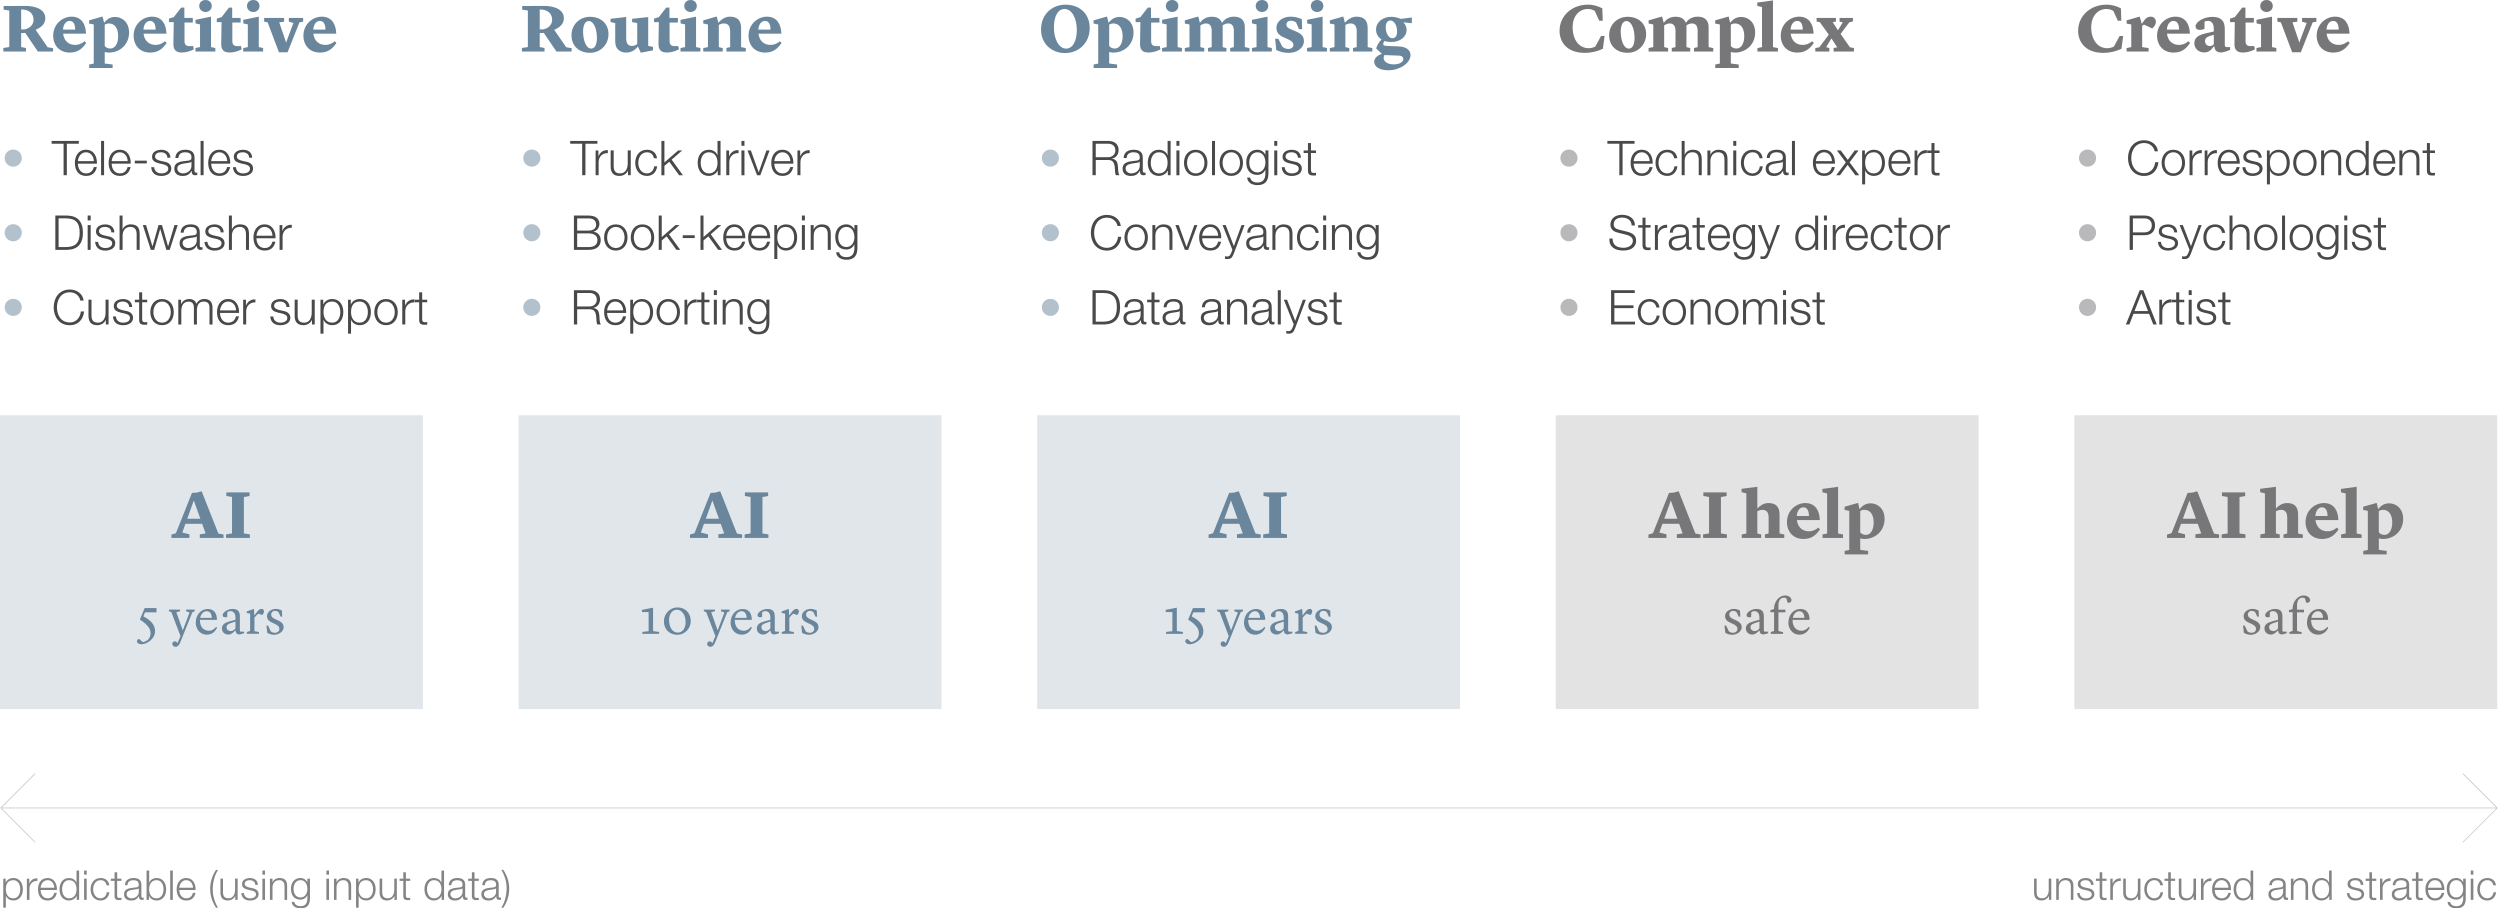 <svg xmlns="http://www.w3.org/2000/svg" id="Calque_2" data-name="Calque 2" viewBox="0 0 729.25 264.96"><defs><style>.cls-1{fill:#848484}.cls-1,.cls-2,.cls-3,.cls-4,.cls-5,.cls-6,.cls-7,.cls-8,.cls-9{stroke-width:0}.cls-2,.cls-3,.cls-7{fill:#6a869c}.cls-3,.cls-7,.cls-8,.cls-9{isolation:isolate}.cls-3,.cls-9{opacity:.51}.cls-10,.cls-4{fill:none}.cls-5,.cls-8,.cls-9{fill:#77777a}.cls-6{fill:#494949}.cls-7,.cls-8{opacity:.2}.cls-10{stroke:#ccc;stroke-miterlimit:10;stroke-width:.25px}</style></defs><g id="Calque_1-2" data-name="Calque 1"><g id="Calque_1-3" data-name="Calque 1"><path d="M0 121.13h123.36v85.7H0zM151.27 121.13h123.36v85.7H151.27zM302.54 121.13H425.9v85.7H302.54z" class="cls-7"/><path d="M453.81 121.13h123.36v85.7H453.81zM605.08 121.13h123.36v85.7H605.08z" class="cls-8"/><g><path d="m718.44 245.68 10-10-10-10M10.23 245.68l-10-10 10-10M.23 235.68h728.21" class="cls-10"/></g></g><g id="EN"><g><path d="M.34 41.12H126.4v61.15H.34z" class="cls-4"/><path d="M3.85 43.62c1.39 0 2.51 1.11 2.51 2.49s-1.12 2.51-2.51 2.51-2.49-1.12-2.49-2.51 1.11-2.49 2.49-2.49Z" class="cls-3"/><path d="M15.06 41.11h7.93v.81H19.5v9.19h-.95v-9.19h-3.49v-.81ZM22.72 47.74c.01 1.29.69 2.84 2.38 2.84 1.29 0 1.99-.76 2.27-1.85h.88c-.38 1.64-1.33 2.59-3.15 2.59-2.3 0-3.26-1.76-3.26-3.82 0-1.91.97-3.82 3.26-3.82s3.25 2.03 3.18 4.06h-5.56Zm4.67-.74c-.04-1.33-.87-2.58-2.3-2.58s-2.24 1.26-2.38 2.58h4.68ZM29.48 41.11h.88v10h-.88v-10ZM32.57 47.74c.01 1.29.69 2.84 2.38 2.84 1.29 0 1.99-.76 2.27-1.85h.88c-.38 1.64-1.33 2.59-3.15 2.59-2.3 0-3.26-1.76-3.26-3.82 0-1.91.97-3.82 3.26-3.82s3.25 2.03 3.18 4.06h-5.56Zm4.68-.74c-.04-1.33-.87-2.58-2.3-2.58s-2.24 1.26-2.38 2.58h4.68ZM39.32 47.67v-.81h3.5v.81h-3.5ZM48.83 46c-.04-1.09-.88-1.58-1.89-1.58-.78 0-1.71.31-1.71 1.25 0 .78.9 1.06 1.5 1.22l1.18.27c1.01.15 2.06.74 2.06 2 0 1.57-1.55 2.17-2.9 2.17-1.68 0-2.83-.78-2.97-2.55h.88c.07 1.19.95 1.81 2.13 1.81.83 0 1.97-.36 1.97-1.37 0-.84-.78-1.12-1.58-1.32l-1.13-.25c-1.15-.31-2.02-.7-2.02-1.93 0-1.47 1.44-2.03 2.72-2.03 1.44 0 2.59.76 2.65 2.33h-.88V46ZM51.15 46.1c.08-1.69 1.27-2.42 2.93-2.42 1.28 0 2.66.39 2.66 2.33v3.84c0 .34.17.53.52.53.1 0 .21-.03.28-.06v.74c-.2.04-.34.06-.57.06-.9 0-1.04-.5-1.04-1.26h-.03c-.62.94-1.25 1.47-2.63 1.47s-2.42-.66-2.42-2.12c0-2.03 1.97-2.1 3.88-2.33.73-.08 1.13-.18 1.13-.98 0-1.19-.85-1.48-1.89-1.48s-1.91.5-1.93 1.68h-.89Zm4.7 1.06h-.03c-.11.21-.5.28-.74.32-1.5.27-3.36.25-3.36 1.67 0 .88.78 1.43 1.61 1.43 1.34 0 2.54-.85 2.52-2.27v-1.15ZM58.51 41.11h.88v10h-.88v-10ZM61.61 47.74c.01 1.29.69 2.84 2.38 2.84 1.29 0 1.99-.76 2.27-1.85h.88c-.38 1.64-1.33 2.59-3.15 2.59-2.3 0-3.26-1.76-3.26-3.82 0-1.91.97-3.82 3.26-3.82s3.25 2.03 3.18 4.06h-5.56Zm4.67-.74c-.04-1.33-.87-2.58-2.3-2.58S61.74 45.68 61.6 47h4.68ZM72.68 46c-.04-1.09-.88-1.58-1.89-1.58-.78 0-1.71.31-1.71 1.25 0 .78.9 1.06 1.5 1.22l1.18.27c1.01.15 2.06.74 2.06 2 0 1.57-1.55 2.17-2.9 2.17-1.68 0-2.83-.78-2.97-2.55h.88c.07 1.19.95 1.81 2.13 1.81.83 0 1.97-.36 1.97-1.37 0-.84-.78-1.12-1.58-1.32l-1.13-.25c-1.15-.31-2.02-.7-2.02-1.93 0-1.47 1.44-2.03 2.72-2.03 1.44 0 2.59.76 2.65 2.33h-.88V46Z" class="cls-6"/><path d="M3.85 65.39c1.39 0 2.51 1.11 2.51 2.49s-1.12 2.51-2.51 2.51-2.49-1.12-2.49-2.51 1.11-2.49 2.49-2.49Z" class="cls-3"/><path d="M16.14 62.88h3.46c3.01.07 4.59 1.72 4.59 5s-1.58 4.93-4.59 5h-3.46v-10Zm.95 9.19h2.03c2.87.01 4.12-1.2 4.12-4.19s-1.25-4.2-4.12-4.19h-2.03v8.38ZM25.57 62.88h.88v1.42h-.88v-1.42Zm0 2.78h.88v7.23h-.88v-7.23ZM32.48 67.77c-.04-1.09-.88-1.58-1.89-1.58-.78 0-1.71.31-1.71 1.25 0 .78.9 1.06 1.5 1.22l1.18.27c1.01.15 2.06.74 2.06 2 0 1.57-1.55 2.17-2.9 2.17-1.68 0-2.83-.78-2.97-2.55h.88c.07 1.19.95 1.81 2.13 1.81.83 0 1.97-.36 1.97-1.37 0-.84-.78-1.12-1.58-1.32l-1.13-.25c-1.15-.31-2.02-.7-2.02-1.93 0-1.47 1.44-2.03 2.72-2.03 1.44 0 2.59.76 2.65 2.33h-.88v-.02ZM34.87 62.88h.88v4.02h.03c.32-.87 1.29-1.46 2.31-1.46 2.03 0 2.65 1.06 2.65 2.79v4.65h-.88v-4.51c0-1.25-.41-2.19-1.83-2.19s-2.24 1.06-2.27 2.48v4.22h-.88v-10h-.01ZM41.67 65.66h.94l1.85 6.19h.03l1.76-6.19h1l1.76 6.19h.03l1.85-6.19h.94l-2.33 7.23h-.97l-1.78-6.08h-.03l-1.76 6.08h-.97l-2.33-7.23h.01ZM52.69 67.87c.08-1.69 1.27-2.42 2.93-2.42 1.28 0 2.66.39 2.66 2.33v3.84c0 .34.17.53.52.53.1 0 .21-.03.28-.06v.74c-.2.04-.34.06-.57.06-.9 0-1.04-.5-1.04-1.26h-.03c-.62.94-1.25 1.47-2.63 1.47s-2.42-.66-2.42-2.12c0-2.03 1.97-2.1 3.88-2.33.73-.08 1.13-.18 1.13-.98 0-1.19-.85-1.48-1.89-1.48s-1.91.5-1.93 1.68h-.89Zm4.7 1.06h-.03c-.11.21-.5.28-.74.32-1.5.27-3.36.25-3.36 1.67 0 .88.78 1.43 1.61 1.43 1.34 0 2.54-.85 2.52-2.27v-1.15ZM64.37 67.77c-.04-1.09-.88-1.58-1.89-1.58-.78 0-1.71.31-1.71 1.25 0 .78.9 1.06 1.5 1.22l1.18.27c1.01.15 2.06.74 2.06 2 0 1.57-1.55 2.17-2.9 2.17-1.68 0-2.83-.78-2.97-2.55h.88c.07 1.19.95 1.81 2.13 1.81.83 0 1.97-.36 1.97-1.37 0-.84-.78-1.12-1.58-1.32l-1.13-.25c-1.15-.31-2.02-.7-2.02-1.93 0-1.47 1.44-2.03 2.72-2.03 1.44 0 2.59.76 2.65 2.33h-.88v-.02ZM66.76 62.88h.88v4.02h.03c.32-.87 1.29-1.46 2.31-1.46 2.03 0 2.65 1.06 2.65 2.79v4.65h-.88v-4.51c0-1.25-.41-2.19-1.83-2.19s-2.24 1.06-2.27 2.48v4.22h-.88v-10h-.01ZM74.81 69.51c.01 1.29.69 2.84 2.38 2.84 1.29 0 1.99-.76 2.27-1.85h.88c-.38 1.64-1.33 2.59-3.15 2.59-2.3 0-3.26-1.76-3.26-3.82 0-1.91.97-3.82 3.26-3.82s3.25 2.03 3.18 4.06h-5.56Zm4.68-.74c-.04-1.33-.87-2.58-2.3-2.58s-2.24 1.26-2.38 2.58h4.68ZM81.55 65.66h.81v1.69h.03c.45-1.16 1.43-1.85 2.73-1.79v.88c-1.6-.08-2.69 1.09-2.69 2.59v3.85h-.88v-7.23Z" class="cls-6"/><path d="M3.85 87.16c1.39 0 2.51 1.11 2.51 2.49s-1.12 2.51-2.51 2.51-2.49-1.12-2.49-2.51 1.11-2.49 2.49-2.49Z" class="cls-3"/><path d="M23.45 87.68c-.34-1.54-1.61-2.42-3.07-2.42-2.65 0-3.77 2.21-3.77 4.4s1.12 4.4 3.77 4.4c1.85 0 3.03-1.43 3.21-3.21h.95c-.27 2.45-1.82 4.02-4.16 4.02-3.15 0-4.72-2.48-4.72-5.21s1.57-5.21 4.72-5.21c1.89 0 3.77 1.13 4.02 3.24h-.95ZM31.68 94.65h-.81v-1.3h-.03c-.46.97-1.42 1.51-2.49 1.51-1.82 0-2.54-1.06-2.54-2.75v-4.69h.88v4.71c.04 1.3.53 1.99 1.93 1.99 1.51 0 2.17-1.43 2.17-2.9v-3.8h.88v7.23h.01ZM37.67 89.54c-.04-1.09-.88-1.58-1.89-1.58-.78 0-1.71.31-1.71 1.25 0 .78.9 1.06 1.5 1.22l1.18.27c1.01.15 2.06.74 2.06 2 0 1.57-1.55 2.17-2.9 2.17-1.68 0-2.83-.78-2.97-2.55h.88c.07 1.19.95 1.81 2.13 1.81.83 0 1.97-.36 1.97-1.37 0-.84-.78-1.12-1.58-1.32l-1.13-.25c-1.15-.31-2.02-.7-2.02-1.93 0-1.47 1.44-2.03 2.72-2.03 1.44 0 2.59.76 2.65 2.33h-.88v-.02ZM41.47 87.43h1.47v.74h-1.47v4.87c0 .57.08.91.71.95.25 0 .5-.01.76-.04v.76c-.27 0-.52.03-.78.03-1.18 0-1.58-.39-1.57-1.62v-4.94h-1.26v-.74h1.26v-2.17h.88v2.17ZM50.69 91.04c0 2.07-1.2 3.82-3.42 3.82s-3.42-1.75-3.42-3.82 1.2-3.82 3.42-3.82 3.42 1.75 3.42 3.82Zm-5.95 0c0 1.54.84 3.08 2.54 3.08s2.54-1.54 2.54-3.08-.84-3.08-2.54-3.08-2.54 1.54-2.54 3.08ZM52 87.43h.81v1.22h.04c.46-.87 1.22-1.43 2.37-1.43.95 0 1.81.46 2.07 1.41.43-.95 1.34-1.41 2.3-1.41 1.58 0 2.4.83 2.4 2.54v4.9h-.88V89.8c0-1.19-.45-1.83-1.71-1.83-1.53 0-1.96 1.26-1.96 2.61v4.09h-.88v-4.9c.01-.98-.39-1.79-1.51-1.79-1.53 0-2.14 1.15-2.16 2.66v4.03h-.88v-7.23H52ZM64.18 91.28c.01 1.29.69 2.84 2.38 2.84 1.29 0 1.99-.76 2.27-1.85h.88c-.38 1.64-1.33 2.59-3.15 2.59-2.3 0-3.26-1.76-3.26-3.82 0-1.91.97-3.82 3.26-3.82s3.25 2.03 3.18 4.06h-5.56Zm4.68-.74c-.04-1.33-.87-2.58-2.3-2.58s-2.24 1.26-2.38 2.58h4.68ZM70.93 87.43h.81v1.69h.03c.45-1.16 1.43-1.85 2.73-1.79v.88c-1.6-.08-2.69 1.09-2.69 2.59v3.85h-.88v-7.23ZM83.56 89.54c-.04-1.09-.88-1.58-1.89-1.58-.78 0-1.71.31-1.71 1.25 0 .78.9 1.06 1.5 1.22l1.18.27c1.01.15 2.06.74 2.06 2 0 1.57-1.55 2.17-2.9 2.17-1.68 0-2.83-.78-2.97-2.55h.88c.07 1.19.95 1.81 2.13 1.81.83 0 1.97-.36 1.97-1.37 0-.84-.78-1.12-1.58-1.32l-1.13-.25c-1.15-.31-2.02-.7-2.02-1.93 0-1.47 1.44-2.03 2.72-2.03 1.44 0 2.59.76 2.65 2.33h-.88v-.02ZM91.82 94.65h-.81v-1.3h-.03c-.46.97-1.42 1.51-2.49 1.51-1.82 0-2.54-1.06-2.54-2.75v-4.69h.88v4.71c.04 1.3.53 1.99 1.93 1.99 1.51 0 2.17-1.43 2.17-2.9v-3.8h.88v7.23ZM93.48 87.43h.81v1.37h.03c.41-.98 1.42-1.58 2.58-1.58 2.2 0 3.25 1.78 3.25 3.82s-1.05 3.82-3.25 3.82c-1.08 0-2.13-.55-2.51-1.58h-.03v4.05h-.88v-9.9Zm3.42.53c-1.95 0-2.54 1.44-2.54 3.08 0 1.5.66 3.08 2.54 3.08 1.68 0 2.37-1.58 2.37-3.08s-.69-3.08-2.37-3.08ZM101.52 87.43h.81v1.37h.03c.41-.98 1.42-1.58 2.58-1.58 2.2 0 3.25 1.78 3.25 3.82s-1.05 3.82-3.25 3.82c-1.08 0-2.13-.55-2.51-1.58h-.03v4.05h-.88v-9.9Zm3.42.53c-1.95 0-2.54 1.44-2.54 3.08 0 1.5.66 3.08 2.54 3.08 1.68 0 2.37-1.58 2.37-3.08s-.69-3.08-2.37-3.08ZM116.03 91.04c0 2.07-1.2 3.82-3.42 3.82s-3.42-1.75-3.42-3.82 1.2-3.82 3.42-3.82 3.42 1.75 3.42 3.82Zm-5.96 0c0 1.54.84 3.08 2.54 3.08s2.54-1.54 2.54-3.08-.84-3.08-2.54-3.08-2.54 1.54-2.54 3.08ZM117.34 87.43h.81v1.69h.03c.45-1.16 1.43-1.85 2.73-1.79v.88c-1.6-.08-2.69 1.09-2.69 2.59v3.85h-.88v-7.23ZM123.15 87.43h1.47v.74h-1.47v4.87c0 .57.08.91.71.95.25 0 .5-.01.76-.04v.76c-.27 0-.52.03-.78.03-1.18 0-1.58-.39-1.57-1.62v-4.94h-1.26v-.74h1.26v-2.17h.88v2.17Z" class="cls-6"/></g><g><path d="M17.81 173.69h87.74v17.47H17.81z" class="cls-4"/><path d="M39.95 187.03c0-.33.24-.56.62-.66l1.06.93c1.46-.23 2.29-1.23 2.29-2.61 0-1.1-.57-2.31-3.13-3.96l1.41-3.36h3.46v1.25H42.3l-.48 1.18c2.45 1.25 3.41 2.67 3.41 4.35 0 2.19-2.39 3.79-4 3.79-.56 0-1.28-.29-1.28-.92ZM54.28 178.28v-.45h2.52v.46l-.69.3-3.33 8.31c-.46 1.19-.83 1.77-1.59 1.77-.5 0-.93-.35-.93-.84s.33-.75.75-.75c.36 0 .57.22.73.54h.03l.88-2.07-2.65-6.97-.71-.29v-.46h3.25v.46l-1.1.29 1.86 5.25h.04l1.95-5.17-1.04-.38h.03ZM57.1 181.63c0-2.23 1.44-3.99 3.54-3.99 1.67 0 2.64 1.12 2.64 3.18h-4.96v.15c0 1.86 1.07 3.02 2.62 3.02 1.27 0 2.08-1.12 2.08-1.12l.3.18s-.71 2.08-2.94 2.08c-2.49 0-3.29-2.2-3.29-3.49Zm1.29-1.4h3.39c-.01-1.02-.48-1.94-1.47-1.94s-1.7.83-1.92 1.94ZM64.73 183.35c0-1.2.87-1.74 2.41-2.15l1.54-.4v-.78c-.03-1.15-.63-1.75-1.42-1.75-.45 0-.82.19-.94.27l-.06 1.48s-.38.04-.6.04c-.48 0-.72-.24-.72-.65 0-.69 1.32-1.78 2.86-1.78s2.17.69 2.17 2.17v4.05c0 .3.08.41.5.41h.75v.42s-.87.38-1.42.38c-.76 0-1.08-.53-1.08-1.17h-.04c-.84.79-1.2 1.21-2.14 1.21-.79 0-1.8-.56-1.8-1.75h-.01Zm3.96-.07v-1.98l-1.44.48c-.71.24-1.16.52-1.16 1.16 0 .76.58 1.15 1.23 1.15.72 0 1.18-.54 1.36-.81h.01ZM72.02 184.37l.94-.33V179l-1-.19v-.45l2.04-.72h.08l.09 1.88h.03l.48-.65c.72-.98 1.1-1.26 1.59-1.26s.73.3.73.75c0 .39-.22.72-.48 1.04l-1.16-.39c-.33.27-.69.57-1.14 1.14v3.96l1.32.25v.52h-3.52v-.51ZM77.95 184.58l-.24-2.1h.49l.77 1.65c.22.19.54.45 1.23.45.77 0 1.29-.45 1.29-1.14 0-.56-.31-1-1.46-1.52l-.6-.27c-1.04-.46-1.54-1-1.54-1.96 0-1.15 1.21-2.08 2.58-2.08.55 0 1.18.17 1.77.48l.08 1.79h-.45l-.62-1.31c-.18-.15-.48-.38-1-.38-.72 0-1.14.47-1.14 1.04 0 .6.31.98 1.21 1.38l.65.29c1.33.58 1.77 1.24 1.77 2.05 0 1.25-1.38 2.22-2.83 2.22-.76 0-1.46-.29-1.95-.58h-.01Z" class="cls-2"/></g><g><path d="M.34.12h123.83v16.93H.34z" class="cls-4"/><path d="m.97 14 1.74-.28V3.08L1.05 2.8V1.76l5.98-.04c3.58-.06 6.18 1.12 6.18 3.62 0 1.62-1.14 2.64-2.8 3.34v.04l3.48 5.06 1.58.26v1h-4.42l-2.5-3.68C7.59 9.96 7.37 9.6 7.37 9.6l-1.2.04v4.08l1.4.28v1.04H.97V14Zm5.2-5.42h.98c1.62-.3 2.64-1.42 2.64-2.8 0-1.66-1.1-3.04-3.62-3.02v5.82ZM15.51 10.5c0-3.62 2.84-5.64 5.36-5.64 2.92 0 4.16 2.22 4.22 4.96h-6.68c.28 2.28 1.78 3.28 3.54 3.28 1.6 0 2.72-1.08 2.72-1.08l.48.54c-.76.98-1.92 2.78-4.76 2.78-3.4 0-4.88-2.52-4.88-4.84Zm2.86-1.86h3.56c0-1.3-.38-2.54-1.62-2.54-.98 0-1.82.92-1.94 2.54ZM26.01 18.82l1.34-.28V7.14l-1.36-.28v-.92l3.84-1.1h.1l.42 1.76h.06c.54-.68 1.48-1.66 3.14-1.66 1.94 0 4.1 1.38 4.1 4.58 0 3.38-2.6 5.82-5.9 5.82-.44 0-.86-.08-1.2-.18v3.36l2.3.3v1.02h-6.84v-1.02Zm4.54-11.64v6.22c.26.34.74.76 1.64.76 1.22 0 2.28-1.22 2.28-3.58s-1-3.74-2.72-3.74c-.5 0-.92.18-1.2.34ZM38.97 10.5c0-3.62 2.84-5.64 5.36-5.64 2.92 0 4.16 2.22 4.22 4.96h-6.68c.28 2.28 1.78 3.28 3.54 3.28 1.6 0 2.72-1.08 2.72-1.08l.48.54c-.76.98-1.92 2.78-4.76 2.78-3.4 0-4.88-2.52-4.88-4.84Zm2.86-1.86h3.56c0-1.3-.38-2.54-1.62-2.54-.98 0-1.82.92-1.94 2.54ZM50.58 12.78l.1-6.32h-1.4V5.44l1.42-.46 2.14-2.76h.94v3.02h2.46v1.34h-2.42V12c0 1.3.8 1.46 1.54 1.46.52 0 .96-.06.96-.06l.22 1s-1.64.92-3.52.92-2.46-.96-2.44-2.54ZM57.01 14l1.34-.26V7.12l-1.32-.3V5.78l4.52-.92v8.88l1.26.26v1.04h-5.8V14Zm1.1-12.26c0-.96.74-1.74 1.84-1.74s1.82.78 1.82 1.74-.74 1.76-1.82 1.76-1.84-.8-1.84-1.76ZM64.53 12.78l.1-6.32h-1.4V5.44l1.42-.46 2.14-2.76h.94v3.02h2.46v1.34h-2.42V12c0 1.3.8 1.46 1.54 1.46.52 0 .96-.06.96-.06l.22 1s-1.64.92-3.52.92-2.46-.96-2.44-2.54ZM70.95 14l1.34-.26V7.12l-1.32-.3V5.78l4.52-.92v8.88l1.26.26v1.04h-5.8V14Zm1.09-12.26c0-.96.74-1.74 1.84-1.74s1.82.78 1.82 1.74-.74 1.76-1.82 1.76-1.84-.8-1.84-1.76ZM81.37 15.24l-3.3-8.72-1.02-.22V5.24h5.82v1.08l-1.42.2 1.9 5.56c.04.12.08.34.08.34h.04s.06-.22.1-.34l2.02-5.38-1.34-.38V5.24h4.18v1.08l-1.08.2-3.46 8.72h-2.52ZM88.5 10.5c0-3.62 2.84-5.64 5.36-5.64 2.92 0 4.16 2.22 4.22 4.96H91.4c.28 2.28 1.78 3.28 3.54 3.28 1.6 0 2.72-1.08 2.72-1.08l.48.54c-.76.98-1.92 2.78-4.76 2.78-3.4 0-4.88-2.52-4.88-4.84Zm2.87-1.86h3.56c0-1.3-.38-2.54-1.62-2.54-.98 0-1.82.92-1.94 2.54Z" class="cls-2"/></g><g><path d="M28.74 142h65.88v16.93H28.74z" class="cls-4"/><path d="m50 155.94 1.32-.42L56 143.78l1.36-.08 1.46-.4 4.88 12.34 1.5.26v1.02h-6.92v-1.06l1.7-.26-1.02-2.8h-4.88l-.9 2.54 2.08.52v1.06H50v-.98Zm4.62-4.63h3.82l-1.9-5.3h-.02l-1.9 5.3ZM65.94 155.88l1.74-.28v-10.62l-1.66-.3v-1.04h6.78v1.04l-1.66.3v10.62l1.74.28v1.04h-6.94v-1.04Z" class="cls-2"/></g><g><path d="M151.61 41.12h123.01v61.15H151.61z" class="cls-4"/><path d="M155.12 43.62c1.39 0 2.51 1.11 2.51 2.49s-1.12 2.51-2.51 2.51-2.49-1.12-2.49-2.51 1.11-2.49 2.49-2.49Z" class="cls-3"/><path d="M166.33 41.11h7.93v.81h-3.49v9.19h-.95v-9.19h-3.49v-.81ZM173.74 43.89h.81v1.69h.03c.45-1.16 1.43-1.85 2.73-1.79v.88c-1.6-.08-2.69 1.09-2.69 2.59v3.85h-.88v-7.23ZM184 51.11h-.81v-1.3h-.03c-.46.97-1.42 1.51-2.49 1.51-1.82 0-2.54-1.06-2.54-2.75v-4.69h.88v4.71c.04 1.3.53 1.99 1.93 1.99 1.51 0 2.17-1.43 2.17-2.9v-3.8h.88v7.23ZM190.76 46.16c-.24-1.08-.9-1.74-2.04-1.74-1.7 0-2.54 1.54-2.54 3.08s.84 3.08 2.54 3.08c1.09 0 1.99-.85 2.1-2.06h.88c-.24 1.74-1.37 2.8-2.98 2.8-2.21 0-3.42-1.75-3.42-3.82s1.2-3.82 3.42-3.82c1.54 0 2.73.83 2.93 2.48h-.89ZM192.93 41.11h.88v6.28l4.01-3.5H199l-3.08 2.68 3.29 4.55h-1.11l-2.86-3.94-1.43 1.19v2.75h-.88v-10ZM210.18 51.11h-.81v-1.37h-.03c-.38.94-1.53 1.58-2.58 1.58-2.2 0-3.25-1.78-3.25-3.82s1.05-3.82 3.25-3.82c1.08 0 2.13.55 2.51 1.58h.03v-4.15h.88v10Zm-3.42-.53c1.88 0 2.54-1.58 2.54-3.08s-.66-3.08-2.54-3.08c-1.68 0-2.37 1.58-2.37 3.08s.69 3.08 2.37 3.08ZM211.86 43.89h.81v1.69h.03c.45-1.16 1.43-1.85 2.73-1.79v.88c-1.6-.08-2.69 1.09-2.69 2.59v3.85h-.88v-7.23ZM216.28 41.11h.88v1.42h-.88v-1.42Zm0 2.78h.88v7.23h-.88v-7.23ZM218.05 43.89h.98l2.27 6.35h.03l2.24-6.35h.91l-2.7 7.23h-.94l-2.79-7.23ZM225.86 47.74c.01 1.29.69 2.84 2.38 2.84 1.29 0 1.99-.76 2.27-1.85h.88c-.38 1.64-1.33 2.59-3.15 2.59-2.3 0-3.26-1.76-3.26-3.82 0-1.91.97-3.82 3.26-3.82s3.25 2.03 3.18 4.06h-5.56Zm4.68-.74c-.04-1.33-.87-2.58-2.3-2.58S226 45.68 225.86 47h4.68ZM232.61 43.89h.81v1.69h.03c.45-1.16 1.43-1.85 2.73-1.79v.88c-1.6-.08-2.69 1.09-2.69 2.59v3.85h-.88v-7.23Z" class="cls-6"/><path d="M155.12 65.39c1.39 0 2.51 1.11 2.51 2.49s-1.12 2.51-2.51 2.51-2.49-1.12-2.49-2.51 1.11-2.49 2.49-2.49Z" class="cls-3"/><path d="M167.41 62.88h4.23c1.68 0 3.21.59 3.21 2.45 0 1.05-.7 2.02-1.74 2.24v.03c1.29.17 2.12 1.13 2.12 2.44 0 .95-.34 2.84-3.59 2.84h-4.23v-10Zm.95 4.39h3.28c1.53 0 2.25-.76 2.25-1.69 0-1.25-.77-1.88-2.25-1.88h-3.28v3.57Zm0 4.8h3.28c1.41.01 2.63-.46 2.63-2.06 0-1.27-.97-1.93-2.63-1.93h-3.28v3.99ZM183.05 69.27c0 2.07-1.2 3.82-3.42 3.82s-3.42-1.75-3.42-3.82 1.2-3.82 3.42-3.82 3.42 1.75 3.42 3.82Zm-5.95 0c0 1.54.84 3.08 2.54 3.08s2.54-1.54 2.54-3.08-.84-3.08-2.54-3.08-2.54 1.54-2.54 3.08ZM190.83 69.27c0 2.07-1.2 3.82-3.42 3.82s-3.42-1.75-3.42-3.82 1.2-3.82 3.42-3.82 3.42 1.75 3.42 3.82Zm-5.95 0c0 1.54.84 3.08 2.54 3.08s2.54-1.54 2.54-3.08-.84-3.08-2.54-3.08-2.54 1.54-2.54 3.08ZM192.15 62.88h.88v6.28l4.01-3.5h1.18l-3.08 2.68 3.29 4.55h-1.11l-2.86-3.94-1.43 1.19v2.75h-.88v-10ZM199.15 69.44v-.81h3.5v.81h-3.5ZM204.33 62.88h.88v6.28l4.01-3.5h1.18l-3.08 2.68 3.29 4.55h-1.11l-2.86-3.94-1.43 1.19v2.75h-.88v-10ZM211.84 69.51c.01 1.29.69 2.84 2.38 2.84 1.29 0 1.99-.76 2.27-1.85h.88c-.38 1.64-1.33 2.59-3.15 2.59-2.3 0-3.26-1.76-3.26-3.82 0-1.91.97-3.82 3.26-3.82s3.25 2.03 3.18 4.06h-5.56Zm4.68-.74c-.04-1.33-.87-2.58-2.3-2.58s-2.24 1.26-2.38 2.58h4.68ZM219.11 69.51c.01 1.29.69 2.84 2.38 2.84 1.29 0 1.99-.76 2.27-1.85h.88c-.38 1.64-1.33 2.59-3.15 2.59-2.3 0-3.26-1.76-3.26-3.82 0-1.91.97-3.82 3.26-3.82s3.25 2.03 3.18 4.06h-5.56Zm4.68-.74c-.04-1.33-.87-2.58-2.3-2.58s-2.24 1.26-2.38 2.58h4.68ZM225.86 65.66h.81v1.37h.03c.41-.98 1.42-1.58 2.58-1.58 2.2 0 3.25 1.78 3.25 3.82s-1.05 3.82-3.25 3.82c-1.08 0-2.13-.55-2.51-1.58h-.03v4.05h-.88v-9.9Zm3.42.53c-1.95 0-2.54 1.44-2.54 3.08 0 1.5.66 3.08 2.54 3.08 1.68 0 2.37-1.58 2.37-3.08s-.69-3.08-2.37-3.08ZM233.91 62.88h.88v1.42h-.88v-1.42Zm0 2.78h.88v7.23h-.88v-7.23ZM236.47 65.66h.88v1.25h.03c.32-.87 1.29-1.46 2.31-1.46 2.03 0 2.65 1.06 2.65 2.79v4.65h-.88v-4.51c0-1.25-.41-2.19-1.83-2.19s-2.24 1.06-2.27 2.48v4.22h-.88v-7.23h-.01ZM250.11 72.3c-.01 2.16-.84 3.47-3.21 3.47-1.44 0-2.87-.64-3-2.19h.88c.2 1.06 1.13 1.44 2.12 1.44 1.62 0 2.33-.97 2.33-2.73v-.98h-.03c-.41.88-1.26 1.48-2.3 1.48-2.31 0-3.26-1.65-3.26-3.71s1.18-3.64 3.26-3.64c1.05 0 1.95.66 2.3 1.46h.03v-1.25h.88v6.64Zm-.88-3.11c0-1.41-.66-3-2.33-3s-2.38 1.5-2.38 3 .76 2.87 2.38 2.87c1.53 0 2.33-1.4 2.33-2.87Z" class="cls-6"/><path d="M155.12 87.16c1.39 0 2.51 1.11 2.51 2.49s-1.12 2.51-2.51 2.51-2.49-1.12-2.49-2.51 1.11-2.49 2.49-2.49Z" class="cls-3"/><path d="M167.41 84.65h4.58c1.65 0 3.04.8 3.04 2.61 0 1.26-.66 2.3-1.95 2.55v.03c1.3.17 1.68 1.06 1.75 2.25.04.69.04 2.06.46 2.56h-1.05c-.24-.39-.24-1.13-.27-1.55-.08-1.4-.2-2.96-2-2.89h-3.61v4.44h-.95v-10Zm.95 4.75h3.56c1.16 0 2.16-.73 2.16-1.95s-.73-1.99-2.16-1.99h-3.56v3.94ZM177.1 91.28c0 1.29.69 2.84 2.38 2.84 1.29 0 1.99-.76 2.27-1.85h.88c-.38 1.64-1.33 2.59-3.15 2.59-2.3 0-3.26-1.76-3.26-3.82 0-1.91.97-3.82 3.26-3.82s3.25 2.03 3.18 4.06h-5.56Zm4.68-.74c-.04-1.33-.87-2.58-2.3-2.58s-2.24 1.26-2.38 2.58h4.68ZM183.84 87.43h.81v1.37h.03c.41-.98 1.42-1.58 2.58-1.58 2.2 0 3.25 1.78 3.25 3.82s-1.05 3.82-3.25 3.82c-1.08 0-2.13-.55-2.51-1.58h-.03v4.05h-.88v-9.9Zm3.42.53c-1.95 0-2.54 1.44-2.54 3.08 0 1.5.66 3.08 2.54 3.08 1.68 0 2.37-1.58 2.37-3.08s-.69-3.08-2.37-3.08ZM198.35 91.04c0 2.07-1.2 3.82-3.42 3.82s-3.42-1.75-3.42-3.82 1.2-3.82 3.42-3.82 3.42 1.75 3.42 3.82Zm-5.95 0c0 1.54.84 3.08 2.54 3.08s2.54-1.54 2.54-3.08-.84-3.08-2.54-3.08-2.54 1.54-2.54 3.08ZM199.66 87.43h.81v1.69h.03c.45-1.16 1.43-1.85 2.73-1.79v.88c-1.6-.08-2.69 1.09-2.69 2.59v3.85h-.88v-7.23ZM205.48 87.43h1.47v.74h-1.47v4.87c0 .57.08.91.71.95.25 0 .5-.01.76-.04v.76c-.27 0-.52.03-.78.03-1.18 0-1.58-.39-1.57-1.62v-4.94h-1.26v-.74h1.26v-2.17h.88v2.17ZM208.23 84.65h.88v1.42h-.88v-1.42Zm0 2.78h.88v7.23h-.88v-7.23ZM210.79 87.43h.88v1.25h.03c.32-.87 1.29-1.46 2.31-1.46 2.03 0 2.65 1.06 2.65 2.79v4.65h-.88v-4.51c0-1.25-.41-2.19-1.83-2.19s-2.24 1.06-2.27 2.48v4.22h-.88v-7.23h-.01ZM224.43 94.07c-.01 2.16-.84 3.47-3.21 3.47-1.44 0-2.87-.64-3-2.19h.88c.2 1.06 1.13 1.44 2.12 1.44 1.62 0 2.33-.97 2.33-2.73v-.98h-.03c-.41.88-1.26 1.48-2.3 1.48-2.31 0-3.26-1.65-3.26-3.71s1.18-3.64 3.26-3.64c1.05 0 1.95.66 2.3 1.46h.03v-1.25h.88v6.64Zm-.88-3.11c0-1.41-.66-3-2.33-3s-2.38 1.5-2.38 3 .76 2.87 2.38 2.87c1.53 0 2.33-1.4 2.33-2.87Z" class="cls-6"/></g><g><path d="M169.08 173.69h87.74v17.47h-87.74z" class="cls-4"/><path d="m190.51 184.09 1.75.24v.56h-4.89v-.56l1.83-.22v-5.58h-1.95v-.63l3.19-.63h.06v6.82ZM193.66 181.18c0-2.1 1.79-4 3.9-4 2.43 0 3.93 1.74 3.93 4 0 2.12-1.71 3.99-3.86 3.99-2.32 0-3.97-1.54-3.97-3.99Zm4.09 3.34c1.29 0 2.24-1.19 2.24-3.06 0-2.04-1.04-3.61-2.55-3.61-1.23 0-2.28 1.14-2.28 3 0 1.54.62 3.67 2.59 3.67ZM210.3 178.28v-.45h2.52v.46l-.69.3-3.33 8.31c-.46 1.19-.83 1.77-1.59 1.77-.5 0-.93-.35-.93-.84s.33-.75.75-.75c.36 0 .57.22.73.54h.03l.88-2.07-2.65-6.97-.71-.29v-.46h3.25v.46l-1.1.29 1.86 5.25h.04l1.95-5.17-1.04-.38h.03ZM213.12 181.63c0-2.23 1.44-3.99 3.54-3.99 1.67 0 2.64 1.12 2.64 3.18h-4.96v.15c0 1.86 1.07 3.02 2.62 3.02 1.27 0 2.08-1.12 2.08-1.12l.3.18s-.71 2.08-2.94 2.08c-2.49 0-3.29-2.2-3.29-3.49h.01Zm1.29-1.4h3.39c-.01-1.02-.48-1.94-1.47-1.94s-1.7.83-1.92 1.94ZM220.76 183.35c0-1.2.87-1.74 2.41-2.15l1.54-.4v-.78c-.03-1.15-.63-1.75-1.42-1.75-.45 0-.82.19-.94.27l-.06 1.48s-.38.04-.6.04c-.48 0-.72-.24-.72-.65 0-.69 1.32-1.78 2.86-1.78s2.17.69 2.17 2.17v4.05c0 .3.08.41.5.41h.75v.42s-.87.38-1.42.38c-.76 0-1.08-.53-1.08-1.17h-.04c-.84.79-1.2 1.21-2.14 1.21-.79 0-1.8-.56-1.8-1.75Zm3.96-.07v-1.98l-1.44.48c-.71.24-1.16.52-1.16 1.16 0 .76.58 1.15 1.23 1.15.72 0 1.18-.54 1.36-.81h.01ZM228.05 184.37l.95-.33V179l-1.01-.19v-.45l2.04-.72h.08l.09 1.88h.03l.48-.65c.72-.98 1.1-1.26 1.59-1.26s.73.3.73.75c0 .39-.22.72-.48 1.04l-1.16-.39c-.33.27-.69.57-1.14 1.14v3.96l1.32.25v.52h-3.52v-.51ZM233.97 184.58l-.24-2.1h.49l.77 1.65c.22.19.54.45 1.23.45.77 0 1.29-.45 1.29-1.14 0-.56-.31-1-1.46-1.52l-.6-.27c-1.04-.46-1.54-1-1.54-1.96 0-1.15 1.21-2.08 2.58-2.08.55 0 1.18.17 1.77.48l.08 1.79h-.45l-.62-1.31c-.18-.15-.48-.38-1-.38-.72 0-1.14.47-1.14 1.04 0 .6.32.98 1.21 1.38l.65.29c1.33.58 1.77 1.24 1.77 2.05 0 1.25-1.38 2.22-2.83 2.22-.76 0-1.46-.29-1.95-.58Z" class="cls-2"/></g><g><path d="M151.61.12h123.83v16.93H151.61z" class="cls-4"/><path d="m152.24 14 1.74-.28V3.08l-1.66-.28V1.76l5.98-.04c3.58-.06 6.18 1.12 6.18 3.62 0 1.62-1.14 2.64-2.8 3.34v.04l3.48 5.06 1.58.26v1h-4.42l-2.5-3.68c-.96-1.4-1.18-1.76-1.18-1.76l-1.2.04v4.08l1.4.28v1.04h-6.6V14Zm5.2-5.42h.98c1.62-.3 2.64-1.42 2.64-2.8 0-1.66-1.1-3.04-3.62-3.02v5.82ZM166.7 10.3c0-3.04 2.32-5.4 5.4-5.4 3.24 0 5.4 2.04 5.4 5.06s-2.28 5.44-5.4 5.44c-3.56 0-5.4-2.36-5.4-5.1Zm5.74 3.88c1.12 0 1.68-1.26 1.68-3.1 0-2.92-1.06-4.94-2.36-4.94-1.1 0-1.68 1.26-1.68 3.1 0 .32.02.68.06 1.04.24 2.24 1.08 3.9 2.3 3.9ZM186.06 13.56c-.48.64-1.54 1.78-3.38 1.78-1.5 0-3.22-.76-3.22-3.2V6.72l-1.36-.28v-.96l4.56-.52v6.28c.04 1.28.44 2.16 1.64 2.16.8 0 1.32-.34 1.58-.58v-6.1l-1.5-.26v-.98l4.7-.5v8.4l1.4.3v1l-3.54.7-.88-1.82ZM192.08 12.78l.1-6.32h-1.4V5.44l1.42-.46 2.14-2.76h.94v3.02h2.46v1.34h-2.42V12c0 1.3.8 1.46 1.54 1.46.52 0 .96-.06.96-.06l.22 1s-1.64.92-3.52.92-2.46-.96-2.44-2.54ZM198.5 14l1.34-.26V7.12l-1.32-.3V5.78l4.52-.92v8.88l1.26.26v1.04h-5.8V14Zm1.1-12.26c0-.96.74-1.74 1.84-1.74s1.82.78 1.82 1.74-.74 1.76-1.82 1.76-1.84-.8-1.84-1.76ZM205.14 14.02l1.36-.28v-6.6l-1.36-.28v-.92l3.84-1.1h.1l.44 1.76h.06c.54-.62 1.72-1.74 3.34-1.74 2.14 0 3.26 1.04 3.26 3.36v5.52l1.36.28v1.02h-5.64V14l1.08-.26v-4.7c-.02-1.46-.6-2.22-1.88-2.2-.6.02-1.12.24-1.42.42v6.48l1.14.28v1.02h-5.68v-1.02ZM218.34 10.5c0-3.62 2.84-5.64 5.36-5.64 2.92 0 4.16 2.22 4.22 4.96h-6.68c.28 2.28 1.78 3.28 3.54 3.28 1.6 0 2.72-1.08 2.72-1.08l.48.54c-.76.98-1.92 2.78-4.76 2.78-3.4 0-4.88-2.52-4.88-4.84Zm2.86-1.86h3.56c0-1.3-.38-2.54-1.62-2.54-.98 0-1.82.92-1.94 2.54Z" class="cls-2"/></g><g><path d="M180.01 142h65.88v16.93h-65.88z" class="cls-4"/><path d="m201.27 155.94 1.32-.42 4.68-11.74 1.36-.08 1.46-.4 4.88 12.34 1.5.26v1.02h-6.92v-1.06l1.7-.26-1.02-2.8h-4.88l-.9 2.54 2.08.52v1.06h-5.26v-.98Zm4.62-4.63h3.82l-1.9-5.3h-.02l-1.9 5.3ZM217.21 155.88l1.74-.28v-10.62l-1.66-.3v-1.04h6.78v1.04l-1.66.3v10.62l1.74.28v1.04h-6.94v-1.04Z" class="cls-2"/></g><g><path d="M302.88 41.12h122.31v61.15H302.88z" class="cls-4"/><path d="M306.39 43.62c1.39 0 2.51 1.11 2.51 2.49s-1.12 2.51-2.51 2.51-2.49-1.12-2.49-2.51 1.11-2.49 2.49-2.49Z" class="cls-3"/><path d="M318.68 41.11h4.58c1.65 0 3.04.8 3.04 2.61 0 1.26-.66 2.3-1.95 2.55v.03c1.3.17 1.68 1.06 1.75 2.25.04.69.04 2.06.46 2.56h-1.05c-.24-.39-.24-1.13-.27-1.55-.08-1.4-.2-2.96-2-2.89h-3.61v4.44h-.95v-10Zm.95 4.75h3.56c1.16 0 2.16-.73 2.16-1.95s-.73-1.99-2.16-1.99h-3.56v3.94ZM327.76 46.1c.08-1.69 1.27-2.42 2.93-2.42 1.28 0 2.66.39 2.66 2.33v3.84c0 .34.17.53.52.53.1 0 .21-.03.28-.06v.74c-.2.04-.34.06-.57.06-.9 0-1.04-.5-1.04-1.26h-.03c-.62.94-1.25 1.47-2.63 1.47s-2.42-.66-2.42-2.12c0-2.03 1.97-2.1 3.88-2.33.73-.08 1.13-.18 1.13-.98 0-1.19-.85-1.48-1.89-1.48s-1.91.5-1.93 1.68h-.89Zm4.71 1.06h-.03c-.11.21-.5.28-.74.32-1.5.27-3.36.25-3.36 1.67 0 .88.78 1.43 1.61 1.43 1.34 0 2.54-.85 2.52-2.27v-1.15ZM341.47 51.11h-.81v-1.37h-.03c-.38.94-1.53 1.58-2.58 1.58-2.2 0-3.25-1.78-3.25-3.82s1.05-3.82 3.25-3.82c1.08 0 2.13.55 2.51 1.58h.03v-4.15h.88v10Zm-3.42-.53c1.88 0 2.54-1.58 2.54-3.08s-.66-3.08-2.54-3.08c-1.68 0-2.37 1.58-2.37 3.08s.69 3.08 2.37 3.08ZM343.16 41.11h.88v1.42h-.88v-1.42Zm0 2.78h.88v7.23h-.88v-7.23ZM352.21 47.5c0 2.07-1.2 3.82-3.42 3.82s-3.42-1.75-3.42-3.82 1.2-3.82 3.42-3.82 3.42 1.75 3.42 3.82Zm-5.95 0c0 1.54.84 3.08 2.54 3.08s2.54-1.54 2.54-3.08-.84-3.08-2.54-3.08-2.54 1.54-2.54 3.08ZM353.54 41.11h.88v10h-.88v-10ZM362.58 47.5c0 2.07-1.2 3.82-3.42 3.82s-3.42-1.75-3.42-3.82 1.2-3.82 3.42-3.82 3.42 1.75 3.42 3.82Zm-5.95 0c0 1.54.84 3.08 2.54 3.08s2.54-1.54 2.54-3.08-.84-3.08-2.54-3.08-2.54 1.54-2.54 3.08ZM370 50.53c-.01 2.16-.84 3.47-3.21 3.47-1.44 0-2.87-.64-3-2.19h.88c.2 1.06 1.13 1.44 2.12 1.44 1.62 0 2.33-.97 2.33-2.73v-.98h-.03c-.41.88-1.26 1.48-2.3 1.48-2.31 0-3.26-1.65-3.26-3.71s1.18-3.64 3.26-3.64c1.05 0 1.95.66 2.3 1.46h.03v-1.25h.88v6.64Zm-.88-3.11c0-1.41-.66-3-2.33-3s-2.38 1.5-2.38 3 .76 2.87 2.38 2.87c1.53 0 2.33-1.4 2.33-2.87ZM371.7 41.11h.88v1.42h-.88v-1.42Zm0 2.78h.88v7.23h-.88v-7.23ZM378.6 46c-.04-1.09-.88-1.58-1.89-1.58-.78 0-1.71.31-1.71 1.25 0 .78.9 1.06 1.5 1.22l1.18.27c1.01.15 2.06.74 2.06 2 0 1.57-1.55 2.17-2.9 2.17-1.68 0-2.83-.78-2.97-2.55h.88c.07 1.19.95 1.81 2.13 1.81.83 0 1.97-.36 1.97-1.37 0-.84-.78-1.12-1.58-1.32l-1.13-.25c-1.15-.31-2.02-.7-2.02-1.93 0-1.47 1.44-2.03 2.72-2.03 1.44 0 2.59.76 2.65 2.33h-.88V46ZM382.41 43.89h1.47v.74h-1.47v4.87c0 .57.08.91.71.95.25 0 .5-.01.76-.04v.76c-.27 0-.52.03-.78.03-1.18 0-1.58-.39-1.57-1.62v-4.94h-1.26v-.74h1.26v-2.17h.88v2.17Z" class="cls-6"/><path d="M306.39 65.39c1.39 0 2.51 1.11 2.51 2.49s-1.12 2.51-2.51 2.51-2.49-1.12-2.49-2.51 1.11-2.49 2.49-2.49Z" class="cls-3"/><path d="M325.99 65.91c-.34-1.54-1.61-2.42-3.07-2.42-2.65 0-3.77 2.21-3.77 4.4s1.12 4.4 3.77 4.4c1.85 0 3.03-1.43 3.21-3.21h.95c-.27 2.45-1.82 4.02-4.16 4.02-3.15 0-4.72-2.48-4.72-5.21s1.57-5.21 4.72-5.21c1.89 0 3.77 1.13 4.02 3.24h-.95ZM334.84 69.27c0 2.07-1.2 3.82-3.42 3.82S328 71.34 328 69.27s1.2-3.82 3.42-3.82 3.42 1.75 3.42 3.82Zm-5.96 0c0 1.54.84 3.08 2.54 3.08s2.54-1.54 2.54-3.08-.84-3.08-2.54-3.08-2.54 1.54-2.54 3.08ZM336.13 65.66h.88v1.25h.03c.32-.87 1.29-1.46 2.31-1.46 2.03 0 2.65 1.06 2.65 2.79v4.65h-.88v-4.51c0-1.25-.41-2.19-1.83-2.19s-2.24 1.06-2.27 2.48v4.22h-.88v-7.23h-.01ZM342.85 65.66h.98l2.27 6.35h.03l2.24-6.35h.91l-2.7 7.23h-.94l-2.79-7.23ZM350.67 69.51c.01 1.29.69 2.84 2.38 2.84 1.29 0 1.99-.76 2.27-1.85h.88c-.38 1.64-1.33 2.59-3.15 2.59-2.3 0-3.26-1.76-3.26-3.82 0-1.91.97-3.82 3.26-3.82s3.25 2.03 3.18 4.06h-5.56Zm4.68-.74c-.04-1.33-.87-2.58-2.3-2.58s-2.24 1.26-2.38 2.58h4.68ZM356.6 65.66h.94l2.38 6.16 2.23-6.16h.88l-3.14 8.33c-.5 1.22-.8 1.57-1.9 1.57-.35-.01-.53-.01-.67-.07v-.74c.21.04.41.07.6.07.78 0 .97-.46 1.26-1.13l.31-.83-2.88-7.2h-.01ZM363.81 67.87c.08-1.69 1.27-2.42 2.93-2.42 1.28 0 2.66.39 2.66 2.33v3.84c0 .34.17.53.52.53.1 0 .21-.03.28-.06v.74c-.2.04-.34.06-.57.06-.9 0-1.04-.5-1.04-1.26h-.03c-.62.94-1.25 1.47-2.63 1.47s-2.42-.66-2.42-2.12c0-2.03 1.97-2.1 3.88-2.33.73-.08 1.13-.18 1.13-.98 0-1.19-.85-1.48-1.89-1.48s-1.91.5-1.93 1.68h-.89Zm4.71 1.06h-.03c-.11.21-.5.28-.74.32-1.5.27-3.36.25-3.36 1.67 0 .88.78 1.43 1.61 1.43 1.34 0 2.54-.85 2.52-2.27v-1.15ZM371.15 65.66h.88v1.25h.03c.32-.87 1.29-1.46 2.31-1.46 2.03 0 2.65 1.06 2.65 2.79v4.65h-.88v-4.51c0-1.25-.41-2.19-1.83-2.19s-2.24 1.06-2.27 2.48v4.22h-.88v-7.23h-.01ZM383.78 67.93c-.24-1.08-.9-1.74-2.04-1.74-1.7 0-2.54 1.54-2.54 3.08s.84 3.08 2.54 3.08c1.09 0 1.99-.85 2.1-2.06h.88c-.24 1.74-1.37 2.8-2.98 2.8-2.21 0-3.42-1.75-3.42-3.82s1.2-3.82 3.42-3.82c1.54 0 2.73.83 2.93 2.48h-.89ZM385.96 62.88h.88v1.42h-.88v-1.42Zm0 2.78h.88v7.23h-.88v-7.23ZM388.52 65.66h.88v1.25h.03c.32-.87 1.29-1.46 2.31-1.46 2.03 0 2.65 1.06 2.65 2.79v4.65h-.88v-4.51c0-1.25-.41-2.19-1.83-2.19s-2.24 1.06-2.27 2.48v4.22h-.88v-7.23h-.01ZM402.16 72.3c-.01 2.16-.84 3.47-3.21 3.47-1.44 0-2.87-.64-3-2.19h.88c.2 1.06 1.13 1.44 2.12 1.44 1.62 0 2.33-.97 2.33-2.73v-.98h-.03c-.41.88-1.26 1.48-2.3 1.48-2.31 0-3.26-1.65-3.26-3.71s1.18-3.64 3.26-3.64c1.05 0 1.95.66 2.3 1.46h.03v-1.25h.88v6.64Zm-.88-3.11c0-1.41-.66-3-2.33-3s-2.38 1.5-2.38 3 .76 2.87 2.38 2.87c1.53 0 2.33-1.4 2.33-2.87Z" class="cls-6"/><path d="M306.39 87.16c1.39 0 2.51 1.11 2.51 2.49s-1.12 2.51-2.51 2.51-2.49-1.12-2.49-2.51 1.11-2.49 2.49-2.49Z" class="cls-3"/><path d="M318.68 84.65h3.46c3.01.07 4.59 1.72 4.59 5s-1.58 4.93-4.59 5h-3.46v-10Zm.95 9.19h2.03c2.87.01 4.12-1.2 4.12-4.19s-1.25-4.2-4.12-4.19h-2.03v8.38ZM328.02 89.64c.08-1.69 1.27-2.42 2.93-2.42 1.28 0 2.66.39 2.66 2.33v3.84c0 .34.17.53.52.53.1 0 .21-.03.28-.06v.74c-.2.04-.34.06-.57.06-.9 0-1.04-.5-1.04-1.26h-.03c-.62.94-1.25 1.47-2.63 1.47s-2.42-.66-2.42-2.12c0-2.03 1.97-2.1 3.88-2.33.73-.08 1.13-.18 1.13-.98 0-1.19-.85-1.48-1.89-1.48s-1.91.5-1.93 1.68h-.89Zm4.7 1.06h-.03c-.11.21-.5.28-.74.32-1.5.27-3.36.25-3.36 1.67 0 .88.78 1.43 1.61 1.43 1.34 0 2.54-.85 2.52-2.27V90.7ZM336.77 87.43h1.47v.74h-1.47v4.87c0 .57.08.91.71.95.25 0 .5-.01.76-.04v.76c-.27 0-.52.03-.78.03-1.18 0-1.58-.39-1.57-1.62v-4.94h-1.26v-.74h1.26v-2.17h.88v2.17ZM339.42 89.64c.08-1.69 1.27-2.42 2.93-2.42 1.28 0 2.66.39 2.66 2.33v3.84c0 .34.17.53.52.53.1 0 .21-.03.28-.06v.74c-.2.04-.34.06-.57.06-.9 0-1.04-.5-1.04-1.26h-.03c-.62.94-1.25 1.47-2.63 1.47s-2.42-.66-2.42-2.12c0-2.03 1.97-2.1 3.88-2.33.73-.08 1.13-.18 1.13-.98 0-1.19-.85-1.48-1.89-1.48s-1.91.5-1.93 1.68h-.89Zm4.71 1.06h-.03c-.11.21-.5.28-.74.32-1.5.27-3.36.25-3.36 1.67 0 .88.78 1.43 1.61 1.43 1.34 0 2.54-.85 2.52-2.27V90.7ZM350.58 89.64c.08-1.69 1.27-2.42 2.93-2.42 1.28 0 2.66.39 2.66 2.33v3.84c0 .34.17.53.52.53.1 0 .21-.03.28-.06v.74c-.2.04-.34.06-.57.06-.9 0-1.04-.5-1.04-1.26h-.03c-.62.94-1.25 1.47-2.63 1.47s-2.42-.66-2.42-2.12c0-2.03 1.97-2.1 3.88-2.33.73-.08 1.13-.18 1.13-.98 0-1.19-.85-1.48-1.89-1.48s-1.91.5-1.93 1.68h-.89Zm4.71 1.06h-.03c-.11.21-.5.28-.74.32-1.5.27-3.36.25-3.36 1.67 0 .88.78 1.43 1.61 1.43 1.34 0 2.54-.85 2.52-2.27V90.7ZM357.92 87.43h.88v1.25h.03c.32-.87 1.29-1.46 2.31-1.46 2.03 0 2.65 1.06 2.65 2.79v4.65h-.88v-4.51c0-1.25-.41-2.19-1.83-2.19s-2.24 1.06-2.27 2.48v4.22h-.88v-7.23h-.01ZM365.37 89.64c.08-1.69 1.27-2.42 2.93-2.42 1.28 0 2.66.39 2.66 2.33v3.84c0 .34.17.53.52.53.1 0 .21-.03.28-.06v.74c-.2.04-.34.06-.57.06-.9 0-1.04-.5-1.04-1.26h-.03c-.62.94-1.25 1.47-2.63 1.47s-2.42-.66-2.42-2.12c0-2.03 1.97-2.1 3.88-2.33.73-.08 1.13-.18 1.13-.98 0-1.19-.85-1.48-1.89-1.48s-1.91.5-1.93 1.68h-.89Zm4.7 1.06h-.03c-.11.21-.5.28-.74.32-1.5.27-3.36.25-3.36 1.67 0 .88.78 1.43 1.61 1.43 1.34 0 2.54-.85 2.52-2.27V90.7ZM372.73 84.65h.88v10h-.88v-10ZM374.49 87.43h.94l2.38 6.16 2.23-6.16h.88l-3.14 8.33c-.5 1.22-.8 1.57-1.9 1.57-.35-.01-.53-.01-.67-.07v-.74c.21.04.41.07.6.07.78 0 .97-.46 1.26-1.13l.31-.83-2.89-7.2ZM386.12 89.54c-.04-1.09-.88-1.58-1.89-1.58-.78 0-1.71.31-1.71 1.25 0 .78.9 1.06 1.5 1.22l1.18.27c1.01.15 2.06.74 2.06 2 0 1.57-1.55 2.17-2.9 2.17-1.68 0-2.83-.78-2.97-2.55h.88c.07 1.19.95 1.81 2.13 1.81.83 0 1.97-.36 1.97-1.37 0-.84-.78-1.12-1.58-1.32l-1.13-.25c-1.15-.31-2.02-.7-2.02-1.93 0-1.47 1.44-2.03 2.72-2.03 1.44 0 2.59.76 2.65 2.33h-.88v-.02ZM389.92 87.43h1.47v.74h-1.47v4.87c0 .57.08.91.71.95.25 0 .5-.01.76-.04v.76c-.27 0-.52.03-.78.03-1.18 0-1.58-.39-1.57-1.62v-4.94h-1.26v-.74h1.26v-2.17h.88v2.17Z" class="cls-6"/></g><g><path d="M320.35 173.69h87.74v17.47h-87.74z" class="cls-4"/><path d="m343.29 184.09 1.75.24v.56h-4.89v-.56l1.83-.22v-5.58h-1.95v-.63l3.19-.63h.06v6.82h.01ZM345.74 187.03c0-.33.24-.56.62-.66l1.06.93c1.46-.23 2.29-1.23 2.29-2.61 0-1.1-.57-2.31-3.13-3.96l1.41-3.36h3.46v1.25h-3.36l-.48 1.18c2.45 1.25 3.41 2.67 3.41 4.35 0 2.19-2.39 3.79-4 3.79-.56 0-1.28-.29-1.28-.92ZM360.06 178.28v-.45h2.52v.46l-.69.3-3.33 8.31c-.46 1.19-.83 1.77-1.59 1.77-.5 0-.93-.35-.93-.84s.33-.75.75-.75c.36 0 .57.22.73.54h.03l.88-2.07-2.65-6.97-.71-.29v-.46h3.25v.46l-1.1.29 1.86 5.25h.04l1.95-5.17-1.04-.38h.03ZM362.88 181.63c0-2.23 1.44-3.99 3.54-3.99 1.67 0 2.64 1.12 2.64 3.18h-4.96v.15c0 1.86 1.07 3.02 2.62 3.02 1.27 0 2.08-1.12 2.08-1.12l.3.18s-.71 2.08-2.94 2.08c-2.49 0-3.29-2.2-3.29-3.49h.01Zm1.29-1.4h3.39c-.01-1.02-.48-1.94-1.47-1.94s-1.7.83-1.92 1.94ZM370.51 183.35c0-1.2.87-1.74 2.41-2.15l1.54-.4v-.78c-.03-1.15-.63-1.75-1.42-1.75-.45 0-.82.19-.94.27l-.06 1.48s-.38.04-.6.04c-.48 0-.72-.24-.72-.65 0-.69 1.32-1.78 2.86-1.78s2.17.69 2.17 2.17v4.05c0 .3.08.41.5.41h.75v.42s-.87.38-1.42.38c-.76 0-1.08-.53-1.08-1.17h-.04c-.84.79-1.2 1.21-2.14 1.21-.79 0-1.8-.56-1.8-1.75Zm3.96-.07v-1.98l-1.44.48c-.71.24-1.16.52-1.16 1.16 0 .76.58 1.15 1.23 1.15.72 0 1.18-.54 1.36-.81h.01ZM377.8 184.37l.95-.33V179l-1.01-.19v-.45l2.04-.72h.08l.09 1.88h.03l.48-.65c.72-.98 1.1-1.26 1.59-1.26s.73.3.73.75c0 .39-.22.72-.48 1.04l-1.16-.39c-.33.27-.69.57-1.14 1.14v3.96l1.32.25v.52h-3.52v-.51ZM383.73 184.58l-.24-2.1h.49l.77 1.65c.22.19.54.45 1.23.45.77 0 1.29-.45 1.29-1.14 0-.56-.31-1-1.46-1.52l-.6-.27c-1.04-.46-1.54-1-1.54-1.96 0-1.15 1.21-2.08 2.58-2.08.55 0 1.18.17 1.77.48l.08 1.79h-.45l-.62-1.31c-.18-.15-.48-.38-1-.38-.72 0-1.14.47-1.14 1.04 0 .6.32.98 1.21 1.38l.65.29c1.33.58 1.77 1.24 1.77 2.05 0 1.25-1.38 2.22-2.83 2.22-.76 0-1.46-.29-1.95-.58Z" class="cls-2"/></g><g><path d="M302.88.12h123.83v16.93H302.88z" class="cls-4"/><path d="M317.87 8.2c0 4.42-3.32 7.28-7.18 7.28s-7.02-2.64-7.02-6.86c0-4.48 3.26-7.26 7.12-7.26 4.22 0 7.08 2.72 7.08 6.84Zm-3.76.56c0-3.3-1.38-6.14-3.6-6.14-1.92 0-3.08 2.14-3.08 5.38 0 3.54 1.5 6.18 3.56 6.18 1.9 0 3.12-2.16 3.12-5.42ZM319.01 18.82l1.34-.28V7.14l-1.36-.28v-.92l3.84-1.1h.1l.42 1.76h.06c.54-.68 1.48-1.66 3.14-1.66 1.94 0 4.1 1.38 4.1 4.58 0 3.38-2.6 5.82-5.9 5.82-.44 0-.86-.08-1.2-.18v3.36l2.3.3v1.02h-6.84v-1.02Zm4.54-11.64v6.22c.26.34.74.76 1.64.76 1.22 0 2.28-1.22 2.28-3.58s-1-3.74-2.72-3.74c-.5 0-.92.18-1.2.34ZM332.55 12.78l.1-6.32h-1.4V5.44l1.42-.46 2.14-2.76h.94v3.02h2.46v1.34h-2.42V12c0 1.3.8 1.46 1.54 1.46.52 0 .96-.06.96-.06l.22 1s-1.64.92-3.52.92-2.46-.96-2.44-2.54ZM338.97 14l1.34-.26V7.12l-1.32-.3V5.78l4.52-.92v8.88l1.26.26v1.04h-5.8V14Zm1.1-12.26c0-.96.74-1.74 1.84-1.74s1.82.78 1.82 1.74-.74 1.76-1.82 1.76-1.84-.8-1.84-1.76ZM358.85 14l1.06-.26V8.96c-.02-1.3-.46-2.14-1.72-2.12-.64.02-1.2.32-1.54.56v6.34l1.1.28v1.02h-5.38V14l1.08-.26V8.96c-.02-1.3-.48-2.14-1.76-2.12-.62.02-1.22.36-1.54.58v6.32l1.14.28v1.02h-5.68V14l1.36-.26v-6.6l-1.36-.28v-.92l3.84-1.1h.1l.44 1.76h.08c.5-.7 1.54-1.72 3.36-1.72 1.36 0 2.54.44 3 1.74h.06c.48-.7 1.52-1.76 3.44-1.76 1.32 0 3.18.46 3.18 3.06v5.82l1.36.28v1.02h-5.62V14ZM365.19 14l1.34-.26V7.12l-1.32-.3V5.78l4.52-.92v8.88l1.26.26v1.04h-5.8V14Zm1.1-12.26c0-.96.74-1.74 1.84-1.74s1.82.78 1.82 1.74-.74 1.76-1.82 1.76-1.84-.8-1.84-1.76ZM372.29 14.62l-.34-3.3h.94l1.16 2.28c.46.4.96.68 1.76.68.88 0 1.48-.5 1.48-1.2 0-.66-.48-1.14-1.64-1.66l-1.22-.54c-1.54-.68-2.1-1.54-2.1-2.82 0-1.78 1.76-3.2 4.16-3.2 1.26 0 2.22.28 3.26.72l.08 2.94h-.9l-.84-1.94c-.28-.22-.76-.54-1.5-.54-.8 0-1.34.44-1.34 1.14 0 .54.26.94 1.4 1.42l1.2.5c1.92.8 2.5 1.58 2.5 2.92 0 1.88-1.88 3.4-4.42 3.4-1.44 0-2.28-.26-3.64-.8ZM381.27 14l1.34-.26V7.12l-1.32-.3V5.78l4.52-.92v8.88l1.26.26v1.04h-5.8V14Zm1.1-12.26c0-.96.74-1.74 1.84-1.74s1.82.78 1.82 1.74-.74 1.76-1.82 1.76-1.84-.8-1.84-1.76ZM387.91 14.02l1.36-.28v-6.6l-1.36-.28v-.92l3.84-1.1h.1l.44 1.76h.06c.54-.62 1.72-1.74 3.34-1.74 2.14 0 3.26 1.04 3.26 3.36v5.52l1.36.28v1.02h-5.64V14l1.08-.26v-4.7c-.02-1.46-.6-2.22-1.88-2.2-.6.02-1.12.24-1.42.42v6.48l1.14.28v1.02h-5.68v-1.02ZM409.45 6.52l-.04.06c.44.42.9 1.14.9 2.18 0 1.88-1.8 3.5-4.46 3.5-.72 0-1.38-.1-1.96-.32-.18.2-.4.56-.4.86 0 .5.4.56 1.18.6l3.36.14c2.42.1 3.42 1.26 3.42 2.52 0 2.28-3.04 4.44-6.48 4.44-2.76 0-4.12-1.18-4.12-2.52 0-1.1 1.16-1.9 2.06-2.2l.14-.06v-.06l-1.62-1.52c.16-.74.78-1.88 1.56-2.64-1-.64-1.6-1.64-1.6-2.86 0-2.26 2.06-3.74 4.48-3.74.98 0 1.84.26 2.74.6l3.22-.4v1.66l-2.38-.24Zm-5.62 9.54c-.12.24-.22.52-.22.88 0 1.06 1.26 1.84 2.9 1.84 1.98 0 2.84-.82 2.84-1.58 0-.54-.42-.88-1.06-.96l-4.46-.18Zm3.7-6.86c0-1.86-.92-3.22-1.92-3.22-.92 0-1.4.8-1.4 1.92 0 1.84.92 3.26 1.92 3.26s1.4-.88 1.4-1.96Z" class="cls-2"/></g><g><path d="M331.28 142h65.88v16.93h-65.88z" class="cls-4"/><path d="m352.54 155.94 1.32-.42 4.68-11.74 1.36-.08 1.46-.4 4.88 12.34 1.5.26v1.02h-6.92v-1.06l1.7-.26-1.02-2.8h-4.88l-.9 2.54 2.08.52v1.06h-5.26v-.98Zm4.62-4.63h3.82l-1.9-5.3h-.02l-1.9 5.3ZM368.48 155.88l1.74-.28v-10.62l-1.66-.3v-1.04h6.78v1.04l-1.66.3v10.62l1.74.28v1.04h-6.94v-1.04Z" class="cls-2"/></g><g><path d="M454.15 41.12h121.08v61.15H454.15z" class="cls-4"/><path d="M457.66 43.62c1.39 0 2.51 1.11 2.51 2.49s-1.12 2.51-2.51 2.51-2.49-1.12-2.49-2.51 1.11-2.49 2.49-2.49Z" class="cls-9"/><path d="M468.87 41.11h7.93v.81h-3.49v9.19h-.95v-9.19h-3.49v-.81ZM476.53 47.74c.01 1.29.69 2.84 2.38 2.84 1.29 0 1.99-.76 2.27-1.85h.88c-.38 1.64-1.33 2.59-3.15 2.59-2.3 0-3.26-1.76-3.26-3.82 0-1.91.97-3.82 3.26-3.82s3.25 2.03 3.18 4.06h-5.56Zm4.68-.74c-.04-1.33-.87-2.58-2.3-2.58s-2.24 1.26-2.38 2.58h4.68ZM488.37 46.16c-.24-1.08-.9-1.74-2.04-1.74-1.7 0-2.54 1.54-2.54 3.08s.84 3.08 2.54 3.08c1.09 0 1.99-.85 2.1-2.06h.88c-.24 1.74-1.37 2.8-2.98 2.8-2.21 0-3.42-1.75-3.42-3.82s1.2-3.82 3.42-3.82c1.54 0 2.73.83 2.93 2.48h-.89ZM490.53 41.11h.88v4.02h.03c.32-.87 1.29-1.46 2.31-1.46 2.03 0 2.65 1.06 2.65 2.79v4.65h-.88V46.6c0-1.25-.41-2.19-1.83-2.19s-2.24 1.06-2.27 2.48v4.22h-.88v-10h-.01ZM498.04 43.89h.88v1.25h.03c.32-.87 1.29-1.46 2.31-1.46 2.03 0 2.65 1.06 2.65 2.79v4.65h-.88v-4.51c0-1.25-.41-2.19-1.83-2.19s-2.24 1.06-2.27 2.48v4.22h-.88v-7.23h-.01ZM505.59 41.11h.88v1.42h-.88v-1.42Zm0 2.78h.88v7.23h-.88v-7.23ZM513.27 46.16c-.24-1.08-.9-1.74-2.04-1.74-1.7 0-2.54 1.54-2.54 3.08s.84 3.08 2.54 3.08c1.09 0 1.99-.85 2.1-2.06h.88c-.24 1.74-1.37 2.8-2.98 2.8-2.21 0-3.42-1.75-3.42-3.82s1.2-3.82 3.42-3.82c1.54 0 2.73.83 2.93 2.48h-.89ZM515.35 46.1c.08-1.69 1.27-2.42 2.93-2.42 1.28 0 2.66.39 2.66 2.33v3.84c0 .34.17.53.52.53.1 0 .21-.03.28-.06v.74c-.2.04-.34.06-.57.06-.9 0-1.04-.5-1.04-1.26h-.03c-.62.94-1.25 1.47-2.63 1.47s-2.42-.66-2.42-2.12c0-2.03 1.97-2.1 3.88-2.33.73-.08 1.13-.18 1.13-.98 0-1.19-.85-1.48-1.89-1.48s-1.91.5-1.93 1.68h-.89Zm4.7 1.06h-.03c-.11.21-.5.28-.74.32-1.5.27-3.36.25-3.36 1.67 0 .88.78 1.43 1.61 1.43 1.34 0 2.54-.85 2.52-2.27v-1.15ZM522.71 41.11h.88v10h-.88v-10ZM529.7 47.74c.01 1.29.69 2.84 2.38 2.84 1.29 0 1.99-.76 2.27-1.85h.88c-.38 1.64-1.33 2.59-3.15 2.59-2.3 0-3.26-1.76-3.26-3.82 0-1.91.97-3.82 3.26-3.82s3.25 2.03 3.18 4.06h-5.56Zm4.68-.74c-.04-1.33-.87-2.58-2.3-2.58s-2.24 1.26-2.38 2.58h4.68ZM538.42 47.36l-2.59-3.47h1.11l2.06 2.75 2.02-2.75h1.11l-2.61 3.46 2.82 3.77h-1.12l-2.27-3.04-2.23 3.04h-1.09l2.8-3.75ZM543.18 43.89h.81v1.37h.03c.41-.98 1.42-1.58 2.58-1.58 2.2 0 3.25 1.78 3.25 3.82s-1.05 3.82-3.25 3.82c-1.08 0-2.13-.55-2.51-1.58h-.03v4.05h-.88v-9.9Zm3.42.53c-1.95 0-2.54 1.44-2.54 3.08 0 1.5.66 3.08 2.54 3.08 1.68 0 2.37-1.58 2.37-3.08s-.69-3.08-2.37-3.08ZM551.73 47.74c.01 1.29.69 2.84 2.38 2.84 1.29 0 1.99-.76 2.27-1.85h.88c-.38 1.64-1.33 2.59-3.15 2.59-2.3 0-3.26-1.76-3.26-3.82 0-1.91.97-3.82 3.26-3.82s3.25 2.03 3.18 4.06h-5.56Zm4.68-.74c-.04-1.33-.87-2.58-2.3-2.58s-2.24 1.26-2.38 2.58h4.68ZM558.48 43.89h.81v1.69h.03c.45-1.16 1.43-1.85 2.73-1.79v.88c-1.6-.08-2.69 1.09-2.69 2.59v3.85h-.88v-7.23ZM564.29 43.89h1.47v.74h-1.47v4.87c0 .57.08.91.71.95.25 0 .5-.01.76-.04v.76c-.27 0-.52.03-.78.03-1.18 0-1.58-.39-1.57-1.62v-4.94h-1.26v-.74h1.26v-2.17h.88v2.17Z" class="cls-6"/><path d="M457.66 65.39c1.39 0 2.51 1.11 2.51 2.49s-1.12 2.51-2.51 2.51-2.49-1.12-2.49-2.51 1.11-2.49 2.49-2.49Z" class="cls-9"/><path d="M470.4 69.59c-.04 2.06 1.44 2.69 3.26 2.69 1.05 0 2.65-.57 2.65-2.03 0-1.13-1.13-1.58-2.06-1.81l-2.23-.55c-1.18-.29-2.26-.85-2.26-2.41 0-.98.63-2.82 3.45-2.82 1.97 0 3.71 1.06 3.7 3.11h-.95c-.06-1.53-1.32-2.3-2.73-2.3-1.3 0-2.51.5-2.51 1.99 0 .94.7 1.33 1.51 1.53l2.44.6c1.41.38 2.59.99 2.59 2.63 0 .69-.28 2.86-3.82 2.86-2.37 0-4.1-1.06-3.99-3.5h.95ZM480 65.66h1.47v.74H480v4.87c0 .57.08.91.71.95.25 0 .5-.01.76-.04v.76c-.27 0-.52.03-.78.03-1.18 0-1.58-.39-1.57-1.62v-4.94h-1.26v-.74h1.26V63.5h.88v2.17ZM482.74 65.66h.81v1.69h.03c.45-1.16 1.43-1.85 2.73-1.79v.88c-1.6-.08-2.69 1.09-2.69 2.59v3.85h-.88v-7.23ZM487.07 67.87c.08-1.69 1.27-2.42 2.93-2.42 1.28 0 2.66.39 2.66 2.33v3.84c0 .34.17.53.52.53.1 0 .21-.03.28-.06v.74c-.2.04-.34.06-.57.06-.9 0-1.04-.5-1.04-1.26h-.03c-.62.94-1.25 1.47-2.63 1.47s-2.42-.66-2.42-2.12c0-2.03 1.97-2.1 3.88-2.33.73-.08 1.13-.18 1.13-.98 0-1.19-.85-1.48-1.89-1.48s-1.91.5-1.93 1.68h-.89Zm4.71 1.06h-.03c-.11.21-.5.28-.74.32-1.5.27-3.36.25-3.36 1.67 0 .88.78 1.43 1.61 1.43 1.34 0 2.54-.85 2.52-2.27v-1.15ZM495.82 65.66h1.47v.74h-1.47v4.87c0 .57.08.91.71.95.25 0 .5-.01.76-.04v.76c-.27 0-.52.03-.78.03-1.18 0-1.58-.39-1.57-1.62v-4.94h-1.26v-.74h1.26V63.5h.88v2.17ZM499.08 69.51c.01 1.29.69 2.84 2.38 2.84 1.29 0 1.99-.76 2.27-1.85h.88c-.38 1.64-1.33 2.59-3.15 2.59-2.3 0-3.26-1.76-3.26-3.82 0-1.91.97-3.82 3.26-3.82s3.25 2.03 3.18 4.06h-5.56Zm4.68-.74c-.04-1.33-.87-2.58-2.3-2.58s-2.24 1.26-2.38 2.58h4.68ZM511.94 72.3c-.01 2.16-.84 3.47-3.21 3.47-1.44 0-2.87-.64-3-2.19h.88c.2 1.06 1.13 1.44 2.12 1.44 1.62 0 2.33-.97 2.33-2.73v-.98h-.03c-.41.88-1.26 1.48-2.3 1.48-2.31 0-3.26-1.65-3.26-3.71s1.18-3.64 3.26-3.64c1.05 0 1.95.66 2.3 1.46h.03v-1.25h.88v6.64Zm-.89-3.11c0-1.41-.66-3-2.33-3s-2.38 1.5-2.38 3 .76 2.87 2.38 2.87c1.53 0 2.33-1.4 2.33-2.87ZM512.8 65.66h.94l2.38 6.16 2.23-6.16h.88l-3.14 8.33c-.5 1.22-.8 1.57-1.9 1.57-.35-.01-.53-.01-.67-.07v-.74c.21.04.41.07.6.07.78 0 .97-.46 1.26-1.13l.31-.83-2.89-7.2ZM530.35 72.88h-.81v-1.37h-.03c-.38.94-1.53 1.58-2.58 1.58-2.2 0-3.25-1.78-3.25-3.82s1.05-3.82 3.25-3.82c1.08 0 2.13.55 2.51 1.58h.03v-4.15h.88v10Zm-3.42-.53c1.88 0 2.54-1.58 2.54-3.08s-.66-3.08-2.54-3.08c-1.68 0-2.37 1.58-2.37 3.08s.69 3.08 2.37 3.08ZM532.04 62.88h.88v1.42h-.88v-1.42Zm0 2.78h.88v7.23h-.88v-7.23ZM534.61 65.66h.81v1.69h.03c.45-1.16 1.43-1.85 2.73-1.79v.88c-1.6-.08-2.69 1.09-2.69 2.59v3.85h-.88v-7.23ZM539.29 69.51c.01 1.29.69 2.84 2.38 2.84 1.29 0 1.99-.76 2.27-1.85h.88c-.38 1.64-1.33 2.59-3.15 2.59-2.3 0-3.26-1.76-3.26-3.82 0-1.91.97-3.82 3.26-3.82s3.25 2.03 3.18 4.06h-5.56Zm4.68-.74c-.04-1.33-.87-2.58-2.3-2.58s-2.24 1.26-2.38 2.58h4.68ZM551.14 67.93c-.24-1.08-.9-1.74-2.04-1.74-1.7 0-2.54 1.54-2.54 3.08s.84 3.08 2.54 3.08c1.09 0 1.99-.85 2.1-2.06h.88c-.24 1.74-1.37 2.8-2.98 2.8-2.21 0-3.42-1.75-3.42-3.82s1.2-3.82 3.42-3.82c1.54 0 2.73.83 2.93 2.48h-.89ZM554.7 65.66h1.47v.74h-1.47v4.87c0 .57.08.91.71.95.25 0 .5-.01.76-.04v.76c-.27 0-.52.03-.78.03-1.18 0-1.58-.39-1.57-1.62v-4.94h-1.26v-.74h1.26V63.5h.88v2.17ZM563.92 69.27c0 2.07-1.2 3.82-3.42 3.82s-3.42-1.75-3.42-3.82 1.2-3.82 3.42-3.82 3.42 1.75 3.42 3.82Zm-5.96 0c0 1.54.84 3.08 2.54 3.08s2.54-1.54 2.54-3.08-.84-3.08-2.54-3.08-2.54 1.54-2.54 3.08ZM565.23 65.66h.81v1.69h.03c.45-1.16 1.43-1.85 2.73-1.79v.88c-1.6-.08-2.69 1.09-2.69 2.59v3.85h-.88v-7.23Z" class="cls-6"/><path d="M457.66 87.16c1.39 0 2.51 1.11 2.51 2.49s-1.12 2.51-2.51 2.51-2.49-1.12-2.49-2.51 1.11-2.49 2.49-2.49Z" class="cls-9"/><path d="M469.95 84.65h6.91v.81h-5.95v3.61h5.58v.81h-5.58v3.95h6.02v.81h-6.98v-10ZM483.18 89.7c-.24-1.08-.9-1.74-2.04-1.74-1.7 0-2.54 1.54-2.54 3.08s.84 3.08 2.54 3.08c1.09 0 1.99-.85 2.1-2.06h.88c-.24 1.74-1.37 2.8-2.98 2.8-2.21 0-3.42-1.75-3.42-3.82s1.2-3.82 3.42-3.82c1.54 0 2.73.83 2.93 2.48h-.89ZM491.82 91.04c0 2.07-1.2 3.82-3.42 3.82s-3.42-1.75-3.42-3.82 1.2-3.82 3.42-3.82 3.42 1.75 3.42 3.82Zm-5.95 0c0 1.54.84 3.08 2.54 3.08s2.54-1.54 2.54-3.08-.84-3.08-2.54-3.08-2.54 1.54-2.54 3.08ZM493.12 87.43h.88v1.25h.03c.32-.87 1.29-1.46 2.31-1.46 2.03 0 2.65 1.06 2.65 2.79v4.65h-.88v-4.51c0-1.25-.41-2.19-1.83-2.19s-2.24 1.06-2.27 2.48v4.22h-.88v-7.23h-.01ZM507.12 91.04c0 2.07-1.2 3.82-3.42 3.82s-3.42-1.75-3.42-3.82 1.2-3.82 3.42-3.82 3.42 1.75 3.42 3.82Zm-5.95 0c0 1.54.84 3.08 2.54 3.08s2.54-1.54 2.54-3.08-.84-3.08-2.54-3.08-2.54 1.54-2.54 3.08ZM508.43 87.43h.81v1.22h.04c.46-.87 1.22-1.43 2.37-1.43.95 0 1.81.46 2.07 1.41.43-.95 1.34-1.41 2.3-1.41 1.58 0 2.4.83 2.4 2.54v4.9h-.88V89.8c0-1.19-.45-1.83-1.71-1.83-1.53 0-1.96 1.26-1.96 2.61v4.09h-.88v-4.9c.01-.98-.39-1.79-1.51-1.79-1.53 0-2.14 1.15-2.16 2.66v4.03h-.88v-7.23ZM520.11 84.65h.88v1.42h-.88v-1.42Zm0 2.78h.88v7.23h-.88v-7.23ZM527.01 89.54c-.04-1.09-.88-1.58-1.89-1.58-.78 0-1.71.31-1.71 1.25 0 .78.9 1.06 1.5 1.22l1.18.27c1.01.15 2.06.74 2.06 2 0 1.57-1.55 2.17-2.9 2.17-1.68 0-2.83-.78-2.97-2.55h.88c.07 1.19.95 1.81 2.13 1.81.83 0 1.97-.36 1.97-1.37 0-.84-.78-1.12-1.58-1.32l-1.13-.25c-1.15-.31-2.02-.7-2.02-1.93 0-1.47 1.44-2.03 2.72-2.03 1.44 0 2.59.76 2.65 2.33h-.88v-.02ZM530.82 87.43h1.47v.74h-1.47v4.87c0 .57.08.91.71.95.25 0 .5-.01.76-.04v.76c-.27 0-.52.03-.78.03-1.18 0-1.58-.39-1.57-1.62v-4.94h-1.26v-.74h1.26v-2.17h.88v2.17Z" class="cls-6"/></g><g><path d="M471.62 173.69h87.74v17.47h-87.74z" class="cls-4"/><path d="m503.27 184.58-.24-2.1h.49l.77 1.65c.22.19.54.45 1.23.45.77 0 1.29-.45 1.29-1.14 0-.56-.31-1-1.46-1.52l-.6-.27c-1.04-.46-1.54-1-1.54-1.96 0-1.15 1.21-2.08 2.58-2.08.55 0 1.18.17 1.77.48l.08 1.79h-.45l-.62-1.31c-.18-.15-.48-.38-1-.38-.72 0-1.14.47-1.14 1.04 0 .6.32.98 1.21 1.38l.65.29c1.33.58 1.77 1.24 1.77 2.05 0 1.25-1.38 2.22-2.83 2.22-.76 0-1.46-.29-1.95-.58h-.01ZM509.27 183.35c0-1.2.87-1.74 2.41-2.15l1.54-.4v-.78c-.03-1.15-.63-1.75-1.42-1.75-.45 0-.82.19-.94.27l-.06 1.48s-.38.04-.6.04c-.48 0-.72-.24-.72-.65 0-.69 1.32-1.78 2.86-1.78s2.17.69 2.17 2.17v4.05c0 .3.08.41.5.41h.75v.42s-.87.38-1.42.38c-.76 0-1.08-.53-1.08-1.17h-.04c-.84.79-1.2 1.21-2.14 1.21-.79 0-1.8-.56-1.8-1.75h-.01Zm3.96-.07v-1.98l-1.44.48c-.71.24-1.16.52-1.16 1.16 0 .76.58 1.15 1.23 1.15.72 0 1.18-.54 1.36-.81h.01ZM516.56 184.37l.94-.32v-5.47h-1.08v-.61l1.06-.3v-.06c0-2.17 1.54-3.91 3.18-3.91 1.19 0 1.92.69 1.92 1.35 0 .39-.28.78-.78.78-.2 0-.36-.06-.36-.06l-.36-1.25s-.27-.18-.69-.18c-.84 0-1.62.58-1.62 2.31v1.19h2.04v.77h-2.04v5.46l1.35.32v.51h-3.57v-.53ZM521.67 181.63c0-2.23 1.44-3.99 3.54-3.99 1.67 0 2.64 1.12 2.64 3.18h-4.96v.15c0 1.86 1.07 3.02 2.62 3.02 1.27 0 2.08-1.12 2.08-1.12l.3.18s-.71 2.08-2.94 2.08c-2.49 0-3.29-2.2-3.29-3.49h.01Zm1.29-1.4h3.39c-.01-1.02-.48-1.94-1.47-1.94s-1.7.83-1.92 1.94Z" class="cls-5"/></g><g><path d="M454.15.12h123.83v16.93H454.15z" class="cls-4"/><path d="M454.92 9.02c0-4.46 3.64-7.66 8.3-7.66 1.72 0 3.08.5 4.18 1.08l.12 3.6h-1.02l-1.3-2.84c-.46-.3-1.12-.58-2.02-.58-2.38 0-4.44 1.92-4.44 5.32 0 3.92 2.08 6.12 4.64 6.12.84 0 1.54-.24 1.98-.48l1.66-3.08h1.04l-.5 3.74c-1.58.72-3.28 1.18-5.32 1.18-5.2 0-7.32-3.22-7.32-6.4ZM469.38 10.3c0-3.04 2.32-5.4 5.4-5.4 3.24 0 5.4 2.04 5.4 5.06s-2.28 5.44-5.4 5.44c-3.56 0-5.4-2.36-5.4-5.1Zm5.74 3.88c1.12 0 1.68-1.26 1.68-3.1 0-2.92-1.06-4.94-2.36-4.94-1.1 0-1.68 1.26-1.68 3.1 0 .32.02.68.06 1.04.24 2.24 1.08 3.9 2.3 3.9ZM494.14 14l1.06-.26V8.96c-.02-1.3-.46-2.14-1.72-2.12-.64.02-1.2.32-1.54.56v6.34l1.1.28v1.02h-5.38V14l1.08-.26V8.96c-.02-1.3-.48-2.14-1.76-2.12-.62.02-1.22.36-1.54.58v6.32l1.14.28v1.02h-5.68V14l1.36-.26v-6.6l-1.36-.28v-.92l3.84-1.1h.1l.44 1.76h.08c.5-.7 1.54-1.72 3.36-1.72 1.36 0 2.54.44 3 1.74h.06c.48-.7 1.52-1.76 3.44-1.76 1.32 0 3.18.46 3.18 3.06v5.82l1.36.28v1.02h-5.62V14ZM500.34 18.82l1.34-.28V7.14l-1.36-.28v-.92l3.84-1.1h.1l.42 1.76h.06c.54-.68 1.48-1.66 3.14-1.66 1.94 0 4.1 1.38 4.1 4.58 0 3.38-2.6 5.82-5.9 5.82-.44 0-.86-.08-1.2-.18v3.36l2.3.3v1.02h-6.84v-1.02Zm4.54-11.64v6.22c.26.34.74.76 1.64.76 1.22 0 2.28-1.22 2.28-3.58s-1-3.74-2.72-3.74c-.5 0-.92.18-1.2.34ZM512.64 14.02l1.34-.28V2.06l-1.38-.34V.74l4.58-.62v13.62l1.44.28v1.02h-5.98v-1.02ZM519.44 10.5c0-3.62 2.84-5.64 5.36-5.64 2.92 0 4.16 2.22 4.22 4.96h-6.68c.28 2.28 1.78 3.28 3.54 3.28 1.6 0 2.72-1.08 2.72-1.08l.48.54c-.76.98-1.92 2.78-4.76 2.78-3.4 0-4.88-2.52-4.88-4.84Zm2.86-1.86h3.56c0-1.3-.38-2.54-1.62-2.54-.98 0-1.82.92-1.94 2.54ZM534.86 15.04v-1.02l1.06-.22-1.68-2.58h-.02l-1.52 2.52.92.28v1.02h-4.1v-1.02l1.16-.22 2.78-3.68-2.62-3.66-.94-.16V5.24h5.64V6.3l-.94.14 1.52 2.38h.02l1.4-2.3-.94-.22V5.24h3.9v1l-1.08.28-2.52 3.38 2.72 3.88 1.18.24v1.02h-5.94Z" class="cls-5"/></g><g><path d="M469.6 142h91.79v16.93H469.6z" class="cls-4"/><path d="m480.85 155.94 1.32-.42 4.68-11.74 1.36-.08 1.46-.4 4.88 12.34 1.5.26v1.02h-6.92v-1.06l1.7-.26-1.02-2.8h-4.88l-.9 2.54 2.08.52v1.06h-5.26v-.98Zm4.62-4.62h3.82l-1.9-5.3h-.02l-1.9 5.3ZM496.79 155.88l1.74-.28v-10.62l-1.66-.3v-1.04h6.78v1.04l-1.66.3v10.62l1.74.28v1.04h-6.94v-1.04ZM514.83 155.88l1.08-.26v-4.7c-.02-1.46-.62-2.22-1.88-2.2-.58.02-1.12.24-1.42.42v6.48l1.12.28v1.02h-5.66v-1.02l1.34-.28v-11.7l-1.4-.36v-.98l4.6-.58v6.34c.58-.64 1.72-1.6 3.22-1.6 2.16 0 3.26 1.04 3.26 3.36v5.52l1.38.28v1.02h-5.64v-1.04ZM521.25 152.38c0-3.62 2.84-5.64 5.36-5.64 2.92 0 4.16 2.22 4.22 4.96h-6.68c.28 2.28 1.78 3.28 3.54 3.28 1.6 0 2.72-1.08 2.72-1.08l.48.54c-.76.98-1.92 2.78-4.76 2.78-3.4 0-4.88-2.52-4.88-4.84Zm2.86-1.86h3.56c0-1.3-.38-2.54-1.62-2.54-.98 0-1.82.92-1.94 2.54ZM531.63 155.9l1.34-.28v-11.68l-1.38-.34v-.98l4.58-.62v13.62l1.44.28v1.02h-5.98v-1.02ZM538.09 160.7l1.34-.28v-11.4l-1.36-.28v-.92l3.84-1.1h.1l.42 1.76h.06c.54-.68 1.48-1.66 3.14-1.66 1.94 0 4.1 1.38 4.1 4.58 0 3.38-2.6 5.82-5.9 5.82-.44 0-.86-.08-1.2-.18v3.36l2.3.3v1.02h-6.84v-1.02Zm4.54-11.65v6.22c.26.34.74.76 1.64.76 1.22 0 2.28-1.22 2.28-3.58s-1-3.74-2.72-3.74c-.5 0-.92.18-1.2.34Z" class="cls-5"/></g><g><path d="M605.42 41.12h120.99v61.15H605.42z" class="cls-4"/><path d="M608.93 43.62c1.39 0 2.51 1.11 2.51 2.49s-1.12 2.51-2.51 2.51-2.49-1.12-2.49-2.51 1.11-2.49 2.49-2.49Z" class="cls-9"/><path d="M628.53 44.14c-.34-1.54-1.61-2.42-3.07-2.42-2.65 0-3.77 2.21-3.77 4.4s1.12 4.4 3.77 4.4c1.85 0 3.03-1.43 3.21-3.21h.95c-.27 2.45-1.82 4.02-4.16 4.02-3.15 0-4.72-2.48-4.72-5.21s1.57-5.21 4.72-5.21c1.89 0 3.77 1.13 4.02 3.24h-.95ZM637.38 47.5c0 2.07-1.2 3.82-3.42 3.82s-3.42-1.75-3.42-3.82 1.2-3.82 3.42-3.82 3.42 1.75 3.42 3.82Zm-5.96 0c0 1.54.84 3.08 2.54 3.08s2.54-1.54 2.54-3.08-.84-3.08-2.54-3.08-2.54 1.54-2.54 3.08ZM638.69 43.89h.81v1.69h.03c.45-1.16 1.43-1.85 2.73-1.79v.88c-1.6-.08-2.69 1.09-2.69 2.59v3.85h-.88v-7.23ZM643.1 43.89h.81v1.69h.03c.45-1.16 1.43-1.85 2.73-1.79v.88c-1.6-.08-2.69 1.09-2.69 2.59v3.85h-.88v-7.23ZM647.78 47.74c.01 1.29.69 2.84 2.38 2.84 1.29 0 1.99-.76 2.27-1.85h.88c-.38 1.64-1.33 2.59-3.15 2.59-2.3 0-3.26-1.76-3.26-3.82 0-1.91.97-3.82 3.26-3.82s3.25 2.03 3.18 4.06h-5.56Zm4.67-.74c-.04-1.33-.87-2.58-2.3-2.58s-2.24 1.26-2.38 2.58h4.68ZM658.85 46c-.04-1.09-.88-1.58-1.89-1.58-.78 0-1.71.31-1.71 1.25 0 .78.9 1.06 1.5 1.22l1.18.27c1.01.15 2.06.74 2.06 2 0 1.57-1.55 2.17-2.9 2.17-1.68 0-2.83-.78-2.97-2.55h.88c.07 1.19.95 1.81 2.13 1.81.83 0 1.97-.36 1.97-1.37 0-.84-.78-1.12-1.58-1.32l-1.13-.25c-1.15-.31-2.02-.7-2.02-1.93 0-1.47 1.44-2.03 2.72-2.03 1.44 0 2.59.76 2.65 2.33h-.88V46ZM661.26 43.89h.81v1.37h.03c.41-.98 1.42-1.58 2.58-1.58 2.2 0 3.25 1.78 3.25 3.82s-1.05 3.82-3.25 3.82c-1.08 0-2.13-.55-2.51-1.58h-.03v4.05h-.88v-9.9Zm3.41.53c-1.95 0-2.54 1.44-2.54 3.08 0 1.5.66 3.08 2.54 3.08 1.68 0 2.37-1.58 2.37-3.08s-.69-3.08-2.37-3.08ZM675.76 47.5c0 2.07-1.2 3.82-3.42 3.82s-3.42-1.75-3.42-3.82 1.2-3.82 3.42-3.82 3.42 1.75 3.42 3.82Zm-5.95 0c0 1.54.84 3.08 2.54 3.08s2.54-1.54 2.54-3.08-.84-3.08-2.54-3.08-2.54 1.54-2.54 3.08ZM677.06 43.89h.88v1.25h.03c.32-.87 1.29-1.46 2.31-1.46 2.03 0 2.65 1.06 2.65 2.79v4.65h-.88v-4.51c0-1.25-.41-2.19-1.83-2.19s-2.24 1.06-2.27 2.48v4.22h-.88v-7.23h-.01ZM690.95 51.11h-.81v-1.37h-.03c-.38.94-1.53 1.58-2.58 1.58-2.2 0-3.25-1.78-3.25-3.82s1.05-3.82 3.25-3.82c1.08 0 2.13.55 2.51 1.58h.03v-4.15h.88v10Zm-3.41-.53c1.88 0 2.54-1.58 2.54-3.08s-.66-3.08-2.54-3.08c-1.68 0-2.37 1.58-2.37 3.08s.69 3.08 2.37 3.08ZM693.15 47.74c.01 1.29.69 2.84 2.38 2.84 1.29 0 1.99-.76 2.27-1.85h.88c-.38 1.64-1.33 2.59-3.15 2.59-2.3 0-3.26-1.76-3.26-3.82 0-1.91.97-3.82 3.26-3.82s3.25 2.03 3.18 4.06h-5.56Zm4.68-.74c-.04-1.33-.87-2.58-2.3-2.58s-2.24 1.26-2.38 2.58h4.68ZM699.88 43.89h.88v1.25h.03c.32-.87 1.29-1.46 2.31-1.46 2.03 0 2.65 1.06 2.65 2.79v4.65h-.88v-4.51c0-1.25-.41-2.19-1.83-2.19s-2.24 1.06-2.27 2.48v4.22h-.88v-7.23h-.01ZM708.81 43.89h1.47v.74h-1.47v4.87c0 .57.08.91.71.95.25 0 .5-.01.76-.04v.76c-.27 0-.52.03-.78.03-1.18 0-1.58-.39-1.57-1.62v-4.94h-1.26v-.74h1.26v-2.17h.88v2.17Z" class="cls-6"/><path d="M608.93 65.39c1.39 0 2.51 1.11 2.51 2.49s-1.12 2.51-2.51 2.51-2.49-1.12-2.49-2.51 1.11-2.49 2.49-2.49Z" class="cls-9"/><path d="M621.22 62.88h4.44c1.79 0 2.97 1.05 2.97 2.86s-1.18 2.86-2.97 2.86h-3.49v4.29h-.95v-10Zm.95 4.91h3.28c1.32 0 2.23-.67 2.23-2.05s-.91-2.04-2.23-2.04h-3.28v4.09ZM634.2 67.77c-.04-1.09-.88-1.58-1.89-1.58-.78 0-1.71.31-1.71 1.25 0 .78.9 1.06 1.5 1.22l1.18.27c1.01.15 2.06.74 2.06 2 0 1.57-1.55 2.17-2.9 2.17-1.68 0-2.83-.78-2.97-2.55h.88c.07 1.19.95 1.81 2.13 1.81.83 0 1.97-.36 1.97-1.37 0-.84-.78-1.12-1.58-1.32l-1.13-.25c-1.15-.31-2.02-.7-2.02-1.93 0-1.47 1.44-2.03 2.72-2.03 1.44 0 2.59.76 2.65 2.33h-.88v-.02ZM635.79 65.66h.94l2.38 6.16 2.23-6.16h.88l-3.14 8.33c-.5 1.22-.8 1.57-1.9 1.57-.35-.01-.53-.01-.67-.07v-.74c.21.04.41.07.6.07.78 0 .97-.46 1.26-1.13l.31-.83-2.88-7.2ZM648.18 67.93c-.24-1.08-.9-1.74-2.04-1.74-1.7 0-2.54 1.54-2.54 3.08s.84 3.08 2.54 3.08c1.09 0 1.99-.85 2.1-2.06h.88c-.24 1.74-1.37 2.8-2.98 2.8-2.21 0-3.42-1.75-3.42-3.82s1.2-3.82 3.42-3.82c1.54 0 2.73.83 2.93 2.48h-.89ZM650.34 62.88h.88v4.02h.03c.32-.87 1.29-1.46 2.31-1.46 2.03 0 2.65 1.06 2.65 2.79v4.65h-.88v-4.51c0-1.25-.41-2.19-1.83-2.19s-2.24 1.06-2.27 2.48v4.22h-.88v-10h-.01ZM664.34 69.27c0 2.07-1.2 3.82-3.42 3.82s-3.42-1.75-3.42-3.82 1.2-3.82 3.42-3.82 3.42 1.75 3.42 3.82Zm-5.95 0c0 1.54.84 3.08 2.54 3.08s2.54-1.54 2.54-3.08-.84-3.08-2.54-3.08-2.54 1.54-2.54 3.08ZM665.67 62.88h.88v10h-.88v-10ZM674.71 69.27c0 2.07-1.2 3.82-3.42 3.82s-3.42-1.75-3.42-3.82 1.2-3.82 3.42-3.82 3.42 1.75 3.42 3.82Zm-5.95 0c0 1.54.84 3.08 2.54 3.08s2.54-1.54 2.54-3.08-.84-3.08-2.54-3.08-2.54 1.54-2.54 3.08ZM682.13 72.3c-.01 2.16-.84 3.47-3.21 3.47-1.44 0-2.87-.64-3-2.19h.88c.2 1.06 1.13 1.44 2.12 1.44 1.62 0 2.33-.97 2.33-2.73v-.98h-.03c-.41.88-1.26 1.48-2.3 1.48-2.31 0-3.26-1.65-3.26-3.71s1.18-3.64 3.26-3.64c1.05 0 1.95.66 2.3 1.46h.03v-1.25h.88v6.64Zm-.88-3.11c0-1.41-.66-3-2.33-3s-2.38 1.5-2.38 3 .76 2.87 2.38 2.87c1.53 0 2.33-1.4 2.33-2.87ZM683.82 62.88h.88v1.42h-.88v-1.42Zm0 2.78h.88v7.23h-.88v-7.23ZM690.73 67.77c-.04-1.09-.88-1.58-1.89-1.58-.78 0-1.71.31-1.71 1.25 0 .78.9 1.06 1.5 1.22l1.18.27c1.01.15 2.06.74 2.06 2 0 1.57-1.55 2.17-2.9 2.17-1.68 0-2.83-.78-2.97-2.55h.88c.07 1.19.95 1.81 2.13 1.81.83 0 1.97-.36 1.97-1.37 0-.84-.78-1.12-1.58-1.32l-1.13-.25c-1.15-.31-2.02-.7-2.02-1.93 0-1.47 1.44-2.03 2.72-2.03 1.44 0 2.59.76 2.65 2.33h-.88v-.02ZM694.53 65.66H696v.74h-1.47v4.87c0 .57.08.91.71.95.25 0 .5-.01.76-.04v.76c-.27 0-.52.03-.78.03-1.18 0-1.58-.39-1.57-1.62v-4.94h-1.26v-.74h1.26V63.5h.88v2.17Z" class="cls-6"/><path d="M608.93 87.16c1.39 0 2.51 1.11 2.51 2.49s-1.12 2.51-2.51 2.51-2.49-1.12-2.49-2.51 1.11-2.49 2.49-2.49Z" class="cls-9"/><path d="M624.15 84.65h1.06l3.92 10h-1.02l-1.22-3.11h-4.55l-1.2 3.11h-1.02l4.03-10Zm-1.52 6.08h3.94l-1.93-5.13-2 5.13h-.01ZM629.87 87.43h.81v1.69h.03c.45-1.16 1.43-1.85 2.73-1.79v.88c-1.6-.08-2.69 1.09-2.69 2.59v3.85h-.88v-7.23ZM635.68 87.43h1.47v.74h-1.47v4.87c0 .57.08.91.71.95.25 0 .5-.01.76-.04v.76c-.27 0-.52.03-.78.03-1.18 0-1.58-.39-1.57-1.62v-4.94h-1.26v-.74h1.26v-2.17h.88v2.17ZM638.44 84.65h.88v1.42h-.88v-1.42Zm0 2.78h.88v7.23h-.88v-7.23ZM645.34 89.54c-.04-1.09-.88-1.58-1.89-1.58-.78 0-1.71.31-1.71 1.25 0 .78.9 1.06 1.5 1.22l1.18.27c1.01.15 2.06.74 2.06 2 0 1.57-1.55 2.17-2.9 2.17-1.68 0-2.83-.78-2.97-2.55h.88c.07 1.19.95 1.81 2.13 1.81.83 0 1.97-.36 1.97-1.37 0-.84-.78-1.12-1.58-1.32l-1.13-.25c-1.15-.31-2.02-.7-2.02-1.93 0-1.47 1.44-2.03 2.72-2.03 1.44 0 2.59.76 2.65 2.33h-.88v-.02ZM649.15 87.43h1.47v.74h-1.47v4.87c0 .57.08.91.71.95.25 0 .5-.01.76-.04v.76c-.27 0-.52.03-.78.03-1.18 0-1.58-.39-1.57-1.62v-4.94h-1.26v-.74h1.26v-2.17h.88v2.17Z" class="cls-6"/></g><g><path d="M622.89 173.69h87.74v17.47h-87.74z" class="cls-4"/><path d="m654.54 184.58-.24-2.1h.49l.77 1.65c.22.19.54.45 1.23.45.77 0 1.29-.45 1.29-1.14 0-.56-.31-1-1.46-1.52l-.6-.27c-1.04-.46-1.54-1-1.54-1.96 0-1.15 1.21-2.08 2.58-2.08.55 0 1.18.17 1.77.48l.08 1.79h-.45l-.62-1.31c-.18-.15-.48-.38-1-.38-.72 0-1.14.47-1.14 1.04 0 .6.32.98 1.21 1.38l.65.29c1.33.58 1.77 1.24 1.77 2.05 0 1.25-1.38 2.22-2.83 2.22-.76 0-1.46-.29-1.95-.58h-.01ZM660.54 183.35c0-1.2.87-1.74 2.41-2.15l1.54-.4v-.78c-.03-1.15-.63-1.75-1.42-1.75-.45 0-.82.19-.94.27l-.06 1.48s-.38.04-.6.04c-.48 0-.72-.24-.72-.65 0-.69 1.32-1.78 2.86-1.78s2.17.69 2.17 2.17v4.05c0 .3.08.41.5.41h.75v.42s-.87.38-1.42.38c-.76 0-1.08-.53-1.08-1.17h-.04c-.84.79-1.2 1.21-2.14 1.21-.79 0-1.8-.56-1.8-1.75h-.01Zm3.96-.07v-1.98l-1.44.48c-.71.24-1.16.52-1.16 1.16 0 .76.58 1.15 1.23 1.15.72 0 1.18-.54 1.36-.81h.01ZM667.83 184.37l.94-.32v-5.47h-1.08v-.61l1.06-.3v-.06c0-2.17 1.54-3.91 3.18-3.91 1.19 0 1.92.69 1.92 1.35 0 .39-.28.78-.78.78-.2 0-.36-.06-.36-.06l-.36-1.25s-.27-.18-.69-.18c-.84 0-1.62.58-1.62 2.31v1.19h2.04v.77h-2.04v5.46l1.35.32v.51h-3.57v-.53ZM672.94 181.63c0-2.23 1.44-3.99 3.54-3.99 1.67 0 2.64 1.12 2.64 3.18h-4.96v.15c0 1.86 1.07 3.02 2.62 3.02 1.27 0 2.08-1.12 2.08-1.12l.3.18s-.71 2.08-2.94 2.08c-2.49 0-3.29-2.2-3.29-3.49h.01Zm1.29-1.4h3.39c-.01-1.02-.48-1.94-1.47-1.94s-1.7.83-1.92 1.94Z" class="cls-5"/></g><g><path d="M605.42.12h123.83v16.93H605.42z" class="cls-4"/><path d="M606.19 9.02c0-4.46 3.64-7.66 8.3-7.66 1.72 0 3.08.5 4.18 1.08l.12 3.6h-1.02l-1.3-2.84c-.46-.3-1.12-.58-2.02-.58-2.38 0-4.44 1.92-4.44 5.32 0 3.92 2.08 6.12 4.64 6.12.84 0 1.54-.24 1.98-.48l1.66-3.08h1.04l-.5 3.74c-1.58.72-3.28 1.18-5.32 1.18-5.2 0-7.32-3.22-7.32-6.4ZM620.33 14.02l1.36-.28v-6.6l-1.36-.26v-.94l3.72-1.08h.12l.58 2.08h.04l.26-.4c.48-.78 1.18-1.68 2.26-1.68 1 0 1.56.68 1.56 1.54 0 1.02-1.02 1.86-1.08 1.9l-2.36-1.12-.56.34v6.22l1.88.28v1.02h-6.42v-1.02ZM629.21 10.5c0-3.62 2.84-5.64 5.36-5.64 2.92 0 4.16 2.22 4.22 4.96h-6.68c.28 2.28 1.78 3.28 3.54 3.28 1.6 0 2.72-1.08 2.72-1.08l.48.54c-.76.98-1.92 2.78-4.76 2.78-3.4 0-4.88-2.52-4.88-4.84Zm2.86-1.86h3.56c0-1.3-.38-2.54-1.62-2.54-.98 0-1.82.92-1.94 2.54ZM640.09 12.6c0-1.68 1.3-2.4 3.2-2.84l2.48-.58v-.72c-.02-1.34-.48-2.38-1.7-2.38-.34 0-.84.12-1 .2l-.02 2.16c-.28.12-.8.28-1.4.28-.72 0-1.2-.36-1.2-1.06 0-1.22 2.28-2.74 4.88-2.74s3.64 1.18 3.64 3.54V13c0 .68.2.74.78.74h.78v.8s-1.56.76-2.72.76c-1.34 0-1.76-.78-1.94-1.8h-.08c-.68.88-1.32 1.8-2.82 1.8-1.58 0-2.88-1.06-2.88-2.7Zm5.68.28v-2.72l-.94.26c-1.24.36-1.62.84-1.62 1.54 0 .94.66 1.48 1.4 1.48.56 0 .96-.32 1.16-.56ZM651.79 12.78l.1-6.32h-1.4V5.44l1.42-.46 2.14-2.76h.94v3.02h2.46v1.34h-2.42V12c0 1.3.8 1.46 1.54 1.46.52 0 .96-.06.96-.06l.22 1s-1.64.92-3.52.92-2.46-.96-2.44-2.54ZM658.21 14l1.34-.26V7.12l-1.32-.3V5.78l4.52-.92v8.88l1.26.26v1.04h-5.8V14Zm1.1-12.26c0-.96.74-1.74 1.84-1.74s1.82.78 1.82 1.74-.74 1.76-1.82 1.76-1.84-.8-1.84-1.76ZM668.63 15.24l-3.3-8.72-1.02-.22V5.24h5.82v1.08l-1.42.2 1.9 5.56c.04.12.08.34.08.34h.04s.06-.22.1-.34l2.02-5.38-1.34-.38V5.24h4.18v1.08l-1.08.2-3.46 8.72h-2.52ZM675.77 10.5c0-3.62 2.84-5.64 5.36-5.64 2.92 0 4.16 2.22 4.22 4.96h-6.68c.28 2.28 1.78 3.28 3.54 3.28 1.6 0 2.72-1.08 2.72-1.08l.48.54c-.76.98-1.92 2.78-4.76 2.78-3.4 0-4.88-2.52-4.88-4.84Zm2.86-1.86h3.56c0-1.3-.38-2.54-1.62-2.54-.98 0-1.82.92-1.94 2.54Z" class="cls-5"/></g><g><path d="M623.84 142h85.85v16.93h-85.85z" class="cls-4"/><path d="m632.12 155.94 1.32-.42 4.68-11.74 1.36-.08 1.46-.4 4.88 12.34 1.5.26v1.02h-6.92v-1.06l1.7-.26-1.02-2.8h-4.88l-.9 2.54 2.08.52v1.06h-5.26v-.98Zm4.62-4.62h3.82l-1.9-5.3h-.02l-1.9 5.3ZM648.06 155.88l1.74-.28v-10.62l-1.66-.3v-1.04h6.78v1.04l-1.66.3v10.62l1.74.28v1.04h-6.94v-1.04ZM666.1 155.88l1.08-.26v-4.7c-.02-1.46-.62-2.22-1.88-2.2-.58.02-1.12.24-1.42.42v6.48l1.12.28v1.02h-5.66v-1.02l1.34-.28v-11.7l-1.4-.36v-.98l4.6-.58v6.34c.58-.64 1.72-1.6 3.22-1.6 2.16 0 3.26 1.04 3.26 3.36v5.52l1.38.28v1.02h-5.64v-1.04ZM672.52 152.38c0-3.62 2.84-5.64 5.36-5.64 2.92 0 4.16 2.22 4.22 4.96h-6.68c.28 2.28 1.78 3.28 3.54 3.28 1.6 0 2.72-1.08 2.72-1.08l.48.54c-.76.98-1.92 2.78-4.76 2.78-3.4 0-4.88-2.52-4.88-4.84Zm2.86-1.86h3.56c0-1.3-.38-2.54-1.62-2.54-.98 0-1.82.92-1.94 2.54ZM682.9 155.9l1.34-.28v-11.68l-1.38-.34v-.98l4.58-.62v13.62l1.44.28v1.02h-5.98v-1.02ZM689.36 160.7l1.34-.28v-11.4l-1.36-.28v-.92l3.84-1.1h.1l.42 1.76h.06c.54-.68 1.48-1.66 3.14-1.66 1.94 0 4.1 1.38 4.1 4.58 0 3.38-2.6 5.82-5.9 5.82-.44 0-.86-.08-1.2-.18v3.36l2.3.3v1.02h-6.84v-1.02Zm4.54-11.65v6.22c.26.34.74.76 1.64.76 1.22 0 2.28-1.22 2.28-3.58s-1-3.74-2.72-3.74c-.5 0-.92.18-1.2.34Z" class="cls-5"/></g><g><path d="M.95 256.3h.7v1.17h.02c.35-.84 1.21-1.35 2.21-1.35 1.88 0 2.78 1.52 2.78 3.27s-.9 3.27-2.78 3.27c-.92 0-1.82-.47-2.15-1.36h-.02v3.47H.95v-8.48Zm2.93.46c-1.67 0-2.17 1.24-2.17 2.64 0 1.28.56 2.64 2.17 2.64 1.44 0 2.03-1.35 2.03-2.64s-.59-2.64-2.03-2.64ZM7.84 256.3h.7v1.45h.02c.38-1 1.22-1.58 2.34-1.54v.76c-1.37-.07-2.3.94-2.3 2.22v3.3h-.76v-6.19ZM11.85 259.6c.01 1.1.59 2.43 2.04 2.43 1.1 0 1.7-.65 1.94-1.58h.75c-.32 1.4-1.14 2.22-2.7 2.22-1.97 0-2.79-1.51-2.79-3.27 0-1.63.83-3.27 2.79-3.27s2.78 1.74 2.72 3.48h-4.76Zm4-.64c-.04-1.14-.74-2.21-1.97-2.21s-1.92 1.08-2.04 2.21h4.01ZM23.08 262.49h-.7v-1.18h-.02c-.32.8-1.31 1.36-2.21 1.36-1.88 0-2.78-1.52-2.78-3.27s.9-3.27 2.78-3.27c.92 0 1.82.47 2.15 1.35h.02v-3.55h.76v8.56Zm-2.93-.46c1.61 0 2.17-1.35 2.17-2.64s-.56-2.64-2.17-2.64c-1.44 0-2.03 1.35-2.03 2.64s.59 2.64 2.03 2.64ZM24.53 253.93h.76v1.21h-.76v-1.21Zm0 2.37h.76v6.19h-.76v-6.19ZM31.1 258.24c-.2-.92-.77-1.49-1.75-1.49-1.45 0-2.17 1.32-2.17 2.64s.72 2.64 2.17 2.64c.94 0 1.7-.73 1.8-1.76h.76c-.2 1.49-1.17 2.4-2.55 2.4-1.89 0-2.93-1.5-2.93-3.27s1.03-3.27 2.93-3.27c1.32 0 2.34.71 2.51 2.12h-.77ZM34.17 256.3h1.26v.64h-1.26v4.17c0 .49.07.78.61.82.22 0 .43-.01.65-.04v.65c-.23 0-.44.02-.67.02-1.01 0-1.36-.34-1.34-1.39v-4.23h-1.08v-.64h1.08v-1.86h.76v1.86h-.01ZM36.45 258.19c.07-1.45 1.09-2.07 2.51-2.07 1.09 0 2.28.34 2.28 1.99v3.29c0 .29.14.46.44.46.08 0 .18-.02.24-.05v.64c-.17.04-.29.05-.49.05-.77 0-.89-.43-.89-1.08h-.02c-.53.8-1.07 1.26-2.25 1.26s-2.08-.56-2.08-1.81c0-1.74 1.69-1.8 3.32-1.99.62-.07.97-.16.97-.84 0-1.02-.73-1.27-1.62-1.27-.94 0-1.63.43-1.66 1.44h-.76v-.02Zm4.03.92h-.02c-.1.18-.43.24-.64.28-1.28.23-2.88.22-2.88 1.43 0 .75.67 1.22 1.38 1.22 1.15 0 2.17-.73 2.16-1.94v-.98ZM42.75 253.93h.76v3.55h.02c.32-.89 1.22-1.35 2.15-1.35 1.88 0 2.78 1.52 2.78 3.27s-.9 3.27-2.78 3.27c-1 0-1.86-.52-2.21-1.36h-.02v1.18h-.7v-8.56Zm2.92 2.83c-1.61 0-2.17 1.35-2.17 2.64s.56 2.64 2.17 2.64c1.44 0 2.03-1.35 2.03-2.64s-.59-2.64-2.03-2.64ZM49.65 253.93h.76v8.56h-.76v-8.56ZM52.3 259.6c.01 1.1.59 2.43 2.04 2.43 1.1 0 1.7-.65 1.94-1.58h.75c-.32 1.4-1.14 2.22-2.7 2.22-1.97 0-2.79-1.51-2.79-3.27 0-1.63.83-3.27 2.79-3.27s2.78 1.74 2.72 3.48h-4.76Zm4-.64c-.04-1.14-.74-2.21-1.97-2.21s-1.92 1.08-2.04 2.21h4.01ZM63 264.78c-1.07-1.76-1.69-3.39-1.69-5.48s.65-3.93 1.69-5.55h.6c-1.07 1.7-1.54 3.72-1.54 5.83 0 1.74.62 3.72 1.54 5.21H63ZM69.32 262.49h-.7v-1.12h-.02c-.4.83-1.21 1.29-2.13 1.29-1.56 0-2.17-.91-2.17-2.35v-4.02h.75v4.03c.04 1.12.46 1.7 1.66 1.7 1.3 0 1.86-1.22 1.86-2.48v-3.25h.75v6.19ZM74.46 258.11c-.04-.94-.76-1.35-1.62-1.35-.67 0-1.46.26-1.46 1.07 0 .67.77.91 1.28 1.04l1.01.23c.86.13 1.76.64 1.76 1.72 0 1.34-1.33 1.86-2.48 1.86-1.44 0-2.42-.67-2.54-2.18h.75c.06 1.02.82 1.55 1.82 1.55.71 0 1.69-.31 1.69-1.17 0-.72-.67-.96-1.36-1.13l-.97-.22c-.98-.26-1.73-.6-1.73-1.66 0-1.26 1.24-1.74 2.33-1.74 1.24 0 2.22.65 2.27 1.99h-.76.01ZM76.54 253.93h.76v1.21h-.76v-1.21Zm0 2.37h.76v6.19h-.76v-6.19ZM78.73 256.3h.75v1.07h.02c.28-.74 1.1-1.25 1.98-1.25 1.74 0 2.27.91 2.27 2.39v3.98H83v-3.86c0-1.07-.35-1.87-1.57-1.87s-1.92.91-1.94 2.12v3.61h-.75v-6.19ZM90.42 261.99c0 1.85-.72 2.97-2.75 2.97-1.24 0-2.46-.55-2.57-1.87h.76c.17.91.97 1.24 1.81 1.24 1.39 0 1.99-.83 1.99-2.34v-.84h-.02a2.14 2.14 0 0 1-1.97 1.27c-1.98 0-2.79-1.42-2.79-3.18s1.01-3.12 2.79-3.12c.9 0 1.67.56 1.97 1.25h.02v-1.07h.76v5.68Zm-.76-2.67c0-1.21-.56-2.57-1.99-2.57s-2.04 1.28-2.04 2.57.65 2.46 2.04 2.46c1.31 0 1.99-1.2 1.99-2.46ZM95.21 253.93h.76v1.21h-.76v-1.21Zm0 2.37h.76v6.19h-.76v-6.19ZM97.41 256.3h.75v1.07h.02c.28-.74 1.1-1.25 1.98-1.25 1.74 0 2.27.91 2.27 2.39v3.98h-.75v-3.86c0-1.07-.35-1.87-1.57-1.87s-1.92.91-1.94 2.12v3.61h-.75v-6.19ZM103.86 256.3h.7v1.17h.02c.35-.84 1.21-1.35 2.21-1.35 1.88 0 2.78 1.52 2.78 3.27s-.9 3.27-2.78 3.27c-.92 0-1.82-.47-2.15-1.36h-.02v3.47h-.76v-8.48Zm2.93.46c-1.67 0-2.17 1.24-2.17 2.64 0 1.28.56 2.64 2.17 2.64 1.44 0 2.03-1.35 2.03-2.64s-.59-2.64-2.03-2.64ZM115.76 262.49h-.7v-1.12h-.02c-.4.83-1.21 1.29-2.13 1.29-1.56 0-2.17-.91-2.17-2.35v-4.02h.75v4.03c.04 1.12.46 1.7 1.66 1.7 1.3 0 1.86-1.22 1.86-2.48v-3.25h.75v6.19ZM118.39 256.3h1.26v.64h-1.26v4.17c0 .49.07.78.61.82.22 0 .43-.01.65-.04v.65c-.23 0-.44.02-.67.02-1.01 0-1.36-.34-1.34-1.39v-4.23h-1.08v-.64h1.08v-1.86h.76v1.86ZM129.53 262.49h-.7v-1.18h-.02c-.32.8-1.31 1.36-2.21 1.36-1.88 0-2.78-1.52-2.78-3.27s.9-3.27 2.78-3.27c.92 0 1.82.47 2.15 1.35h.02v-3.55h.76v8.56Zm-2.93-.46c1.61 0 2.17-1.35 2.17-2.64s-.56-2.64-2.17-2.64c-1.44 0-2.03 1.35-2.03 2.64s.59 2.64 2.03 2.64ZM130.9 258.19c.07-1.45 1.09-2.07 2.51-2.07 1.09 0 2.28.34 2.28 1.99v3.29c0 .29.14.46.44.46.08 0 .18-.02.24-.05v.64c-.17.04-.29.05-.49.05-.77 0-.89-.43-.89-1.08h-.02c-.53.8-1.07 1.26-2.25 1.26s-2.08-.56-2.08-1.81c0-1.74 1.69-1.8 3.32-1.99.62-.07.97-.16.97-.84 0-1.02-.73-1.27-1.62-1.27-.94 0-1.63.43-1.66 1.44h-.76v-.02Zm4.03.92h-.02c-.1.18-.43.24-.64.28-1.28.23-2.88.22-2.88 1.43 0 .75.67 1.22 1.38 1.22 1.15 0 2.17-.73 2.16-1.94v-.98ZM138.4 256.3h1.26v.64h-1.26v4.17c0 .49.07.78.61.82.22 0 .43-.01.65-.04v.65c-.23 0-.44.02-.67.02-1.01 0-1.36-.34-1.34-1.39v-4.23h-1.08v-.64h1.08v-1.86h.76v1.86ZM140.68 258.19c.07-1.45 1.09-2.07 2.51-2.07 1.09 0 2.28.34 2.28 1.99v3.29c0 .29.14.46.44.46.08 0 .18-.02.24-.05v.64c-.17.04-.29.05-.49.05-.77 0-.89-.43-.89-1.08h-.02c-.53.8-1.07 1.26-2.25 1.26s-2.08-.56-2.08-1.81c0-1.74 1.69-1.8 3.32-1.99.62-.07.97-.16.97-.84 0-1.02-.73-1.27-1.62-1.27-.94 0-1.63.43-1.66 1.44h-.76v-.02Zm4.03.92h-.02c-.1.18-.43.24-.64.28-1.28.23-2.88.22-2.88 1.43 0 .75.67 1.22 1.38 1.22 1.15 0 2.17-.73 2.16-1.94v-.98ZM146.84 253.75c1.07 1.76 1.69 3.39 1.69 5.48s-.65 3.93-1.69 5.55h-.6c1.07-1.7 1.54-3.72 1.54-5.83 0-1.74-.62-3.72-1.54-5.21h.6Z" class="cls-1"/></g><g><path d="M598.37 262.49h-.7v-1.12h-.02c-.4.83-1.21 1.29-2.14 1.29-1.56 0-2.17-.91-2.17-2.35v-4.02h.75v4.03c.04 1.12.46 1.7 1.66 1.7 1.29 0 1.86-1.22 1.86-2.48v-3.25h.75v6.19h.01ZM599.79 256.3h.75v1.07h.02c.28-.74 1.1-1.25 1.98-1.25 1.74 0 2.27.91 2.27 2.39v3.98h-.75v-3.86c0-1.07-.35-1.87-1.57-1.87s-1.92.91-1.94 2.12v3.61h-.75v-6.19h-.01ZM609.95 258.11c-.04-.94-.76-1.35-1.62-1.35-.67 0-1.46.26-1.46 1.07 0 .67.77.91 1.28 1.04l1.01.23c.86.13 1.76.64 1.76 1.72 0 1.34-1.33 1.86-2.48 1.86-1.44 0-2.42-.67-2.54-2.18h.75c.06 1.02.82 1.55 1.82 1.55.71 0 1.69-.31 1.69-1.17 0-.72-.67-.96-1.36-1.13l-.97-.22c-.98-.26-1.73-.6-1.73-1.66 0-1.26 1.24-1.74 2.33-1.74 1.24 0 2.22.65 2.27 1.99h-.76ZM613.22 256.3h1.26v.64h-1.26v4.17c0 .49.07.78.61.82.22 0 .43-.01.65-.04v.65c-.23 0-.44.02-.67.02-1.01 0-1.36-.34-1.34-1.39v-4.23h-1.08v-.64h1.08v-1.86h.76v1.86h-.01ZM615.57 256.3h.7v1.45h.02c.38-1 1.22-1.58 2.34-1.54v.76c-1.37-.07-2.3.94-2.3 2.22v3.3h-.76v-6.19ZM624.36 262.49h-.7v-1.12h-.02c-.4.83-1.21 1.29-2.13 1.29-1.56 0-2.17-.91-2.17-2.35v-4.02h.75v4.03c.04 1.12.46 1.7 1.66 1.7 1.3 0 1.86-1.22 1.86-2.48v-3.25h.75v6.19ZM630.16 258.24c-.2-.92-.77-1.49-1.75-1.49-1.45 0-2.17 1.32-2.17 2.64s.72 2.64 2.17 2.64c.94 0 1.7-.73 1.8-1.76h.76c-.2 1.49-1.17 2.4-2.55 2.4-1.89 0-2.93-1.5-2.93-3.27s1.03-3.27 2.93-3.27c1.32 0 2.34.71 2.51 2.12h-.77ZM633.22 256.3h1.26v.64h-1.26v4.17c0 .49.07.78.61.82.22 0 .43-.01.65-.04v.65c-.23 0-.44.02-.67.02-1.01 0-1.36-.34-1.34-1.39v-4.23h-1.08v-.64h1.08v-1.86h.76v1.86h-.01ZM640.59 262.49h-.7v-1.12h-.02c-.4.83-1.21 1.29-2.14 1.29-1.56 0-2.17-.91-2.17-2.35v-4.02h.75v4.03c.04 1.12.46 1.7 1.66 1.7 1.29 0 1.86-1.22 1.86-2.48v-3.25h.75v6.19h.01ZM642.02 256.3h.7v1.45h.02c.38-1 1.22-1.58 2.34-1.54v.76c-1.37-.07-2.3.94-2.3 2.22v3.3h-.76v-6.19ZM646.03 259.6c.01 1.1.59 2.43 2.04 2.43 1.1 0 1.7-.65 1.94-1.58h.75c-.32 1.4-1.14 2.22-2.7 2.22-1.97 0-2.79-1.51-2.79-3.27 0-1.63.83-3.27 2.79-3.27s2.78 1.74 2.72 3.48h-4.76.01Zm4-.64c-.04-1.14-.74-2.21-1.97-2.21s-1.92 1.08-2.04 2.21h4.01ZM657.26 262.49h-.7v-1.18h-.02c-.32.8-1.31 1.36-2.21 1.36-1.88 0-2.78-1.52-2.78-3.27s.9-3.27 2.78-3.27c.92 0 1.82.47 2.15 1.35h.02v-3.55h.76v8.56Zm-2.93-.46c1.61 0 2.17-1.35 2.17-2.64s-.56-2.64-2.17-2.64c-1.44 0-2.03 1.35-2.03 2.64s.59 2.64 2.03 2.64ZM661.96 258.2c.07-1.45 1.09-2.07 2.51-2.07 1.09 0 2.28.34 2.28 1.99v3.29c0 .29.14.46.44.46.08 0 .18-.02.24-.05v.64c-.17.04-.29.05-.49.05-.77 0-.89-.43-.89-1.08h-.02c-.53.8-1.07 1.26-2.25 1.26s-2.08-.56-2.08-1.81c0-1.74 1.69-1.8 3.32-1.99.62-.07.97-.16.97-.84 0-1.02-.73-1.27-1.62-1.27-.94 0-1.63.43-1.66 1.44h-.76v-.02Zm4.03.91h-.02c-.1.18-.43.24-.64.28-1.28.23-2.88.22-2.88 1.43 0 .75.67 1.22 1.38 1.22 1.15 0 2.17-.73 2.16-1.94v-.98ZM668.25 256.3h.75v1.07h.02c.28-.74 1.1-1.25 1.98-1.25 1.74 0 2.27.91 2.27 2.39v3.98h-.75v-3.86c0-1.07-.35-1.87-1.57-1.87s-1.92.91-1.94 2.12v3.61h-.75v-6.19h-.01ZM680.15 262.49h-.7v-1.18h-.02c-.32.8-1.31 1.36-2.21 1.36-1.88 0-2.78-1.52-2.78-3.27s.9-3.27 2.78-3.27c.92 0 1.82.47 2.15 1.35h.02v-3.55h.76v8.56Zm-2.93-.46c1.61 0 2.17-1.35 2.17-2.64s-.56-2.64-2.17-2.64c-1.44 0-2.03 1.35-2.03 2.64s.59 2.64 2.03 2.64ZM688.64 258.11c-.04-.94-.76-1.35-1.62-1.35-.67 0-1.46.26-1.46 1.07 0 .67.77.91 1.28 1.04l1.01.23c.86.13 1.76.64 1.76 1.72 0 1.34-1.33 1.86-2.48 1.86-1.44 0-2.42-.67-2.54-2.18h.75c.06 1.02.82 1.55 1.82 1.55.71 0 1.69-.31 1.69-1.17 0-.72-.67-.96-1.36-1.13l-.97-.22c-.98-.26-1.73-.6-1.73-1.66 0-1.26 1.24-1.74 2.33-1.74 1.24 0 2.22.65 2.27 1.99h-.75ZM691.9 256.3h1.26v.64h-1.26v4.17c0 .49.07.78.61.82.22 0 .43-.01.65-.04v.65c-.23 0-.44.02-.67.02-1.01 0-1.36-.34-1.34-1.39v-4.23h-1.08v-.64h1.08v-1.86h.76v1.86h-.01ZM694.25 256.3h.7v1.45h.02c.38-1 1.22-1.58 2.34-1.54v.76c-1.37-.07-2.3.94-2.3 2.22v3.3h-.76v-6.19ZM697.96 258.2c.07-1.45 1.09-2.07 2.51-2.07 1.09 0 2.28.34 2.28 1.99v3.29c0 .29.14.46.44.46.08 0 .18-.02.24-.05v.64c-.17.04-.29.05-.49.05-.77 0-.89-.43-.89-1.08h-.02c-.53.8-1.07 1.26-2.25 1.26s-2.08-.56-2.08-1.81c0-1.74 1.69-1.8 3.32-1.99.62-.07.97-.16.97-.84 0-1.02-.73-1.27-1.62-1.27-.94 0-1.63.43-1.66 1.44h-.76v-.02Zm4.03.91h-.02c-.1.18-.43.24-.64.28-1.28.23-2.88.22-2.88 1.43 0 .75.67 1.22 1.38 1.22 1.15 0 2.17-.73 2.16-1.94v-.98ZM705.46 256.3h1.26v.64h-1.26v4.17c0 .49.07.78.61.82.22 0 .43-.01.65-.04v.65c-.23 0-.44.02-.67.02-1.01 0-1.36-.34-1.34-1.39v-4.23h-1.08v-.64h1.08v-1.86h.76v1.86h-.01ZM708.26 259.6c.01 1.1.59 2.43 2.04 2.43 1.1 0 1.7-.65 1.94-1.58h.75c-.32 1.4-1.14 2.22-2.7 2.22-1.97 0-2.79-1.51-2.79-3.27 0-1.63.83-3.27 2.79-3.27s2.78 1.74 2.72 3.48h-4.76.01Zm4-.64c-.04-1.14-.74-2.21-1.97-2.21s-1.92 1.08-2.04 2.21h4.01ZM719.27 261.99c-.01 1.85-.72 2.97-2.75 2.97-1.24 0-2.46-.55-2.57-1.87h.76c.17.91.97 1.24 1.81 1.24 1.39 0 1.99-.83 1.99-2.34v-.84h-.02a2.14 2.14 0 0 1-1.97 1.27c-1.98 0-2.79-1.42-2.79-3.18s1.01-3.12 2.79-3.12c.9 0 1.67.56 1.97 1.25h.02v-1.07h.75v5.68h.01Zm-.76-2.67c0-1.21-.56-2.57-1.99-2.57s-2.04 1.28-2.04 2.57.65 2.46 2.04 2.46c1.31 0 1.99-1.2 1.99-2.46ZM720.72 253.93h.76v1.21h-.76v-1.21Zm0 2.37h.76v6.19h-.76v-6.19ZM727.3 258.24c-.2-.92-.77-1.49-1.75-1.49-1.45 0-2.17 1.32-2.17 2.64s.72 2.64 2.17 2.64c.94 0 1.7-.73 1.8-1.76h.76c-.2 1.49-1.17 2.4-2.55 2.4-1.89 0-2.93-1.5-2.93-3.27s1.03-3.27 2.93-3.27c1.32 0 2.34.71 2.51 2.12h-.77Z" class="cls-1"/></g></g></g></svg>